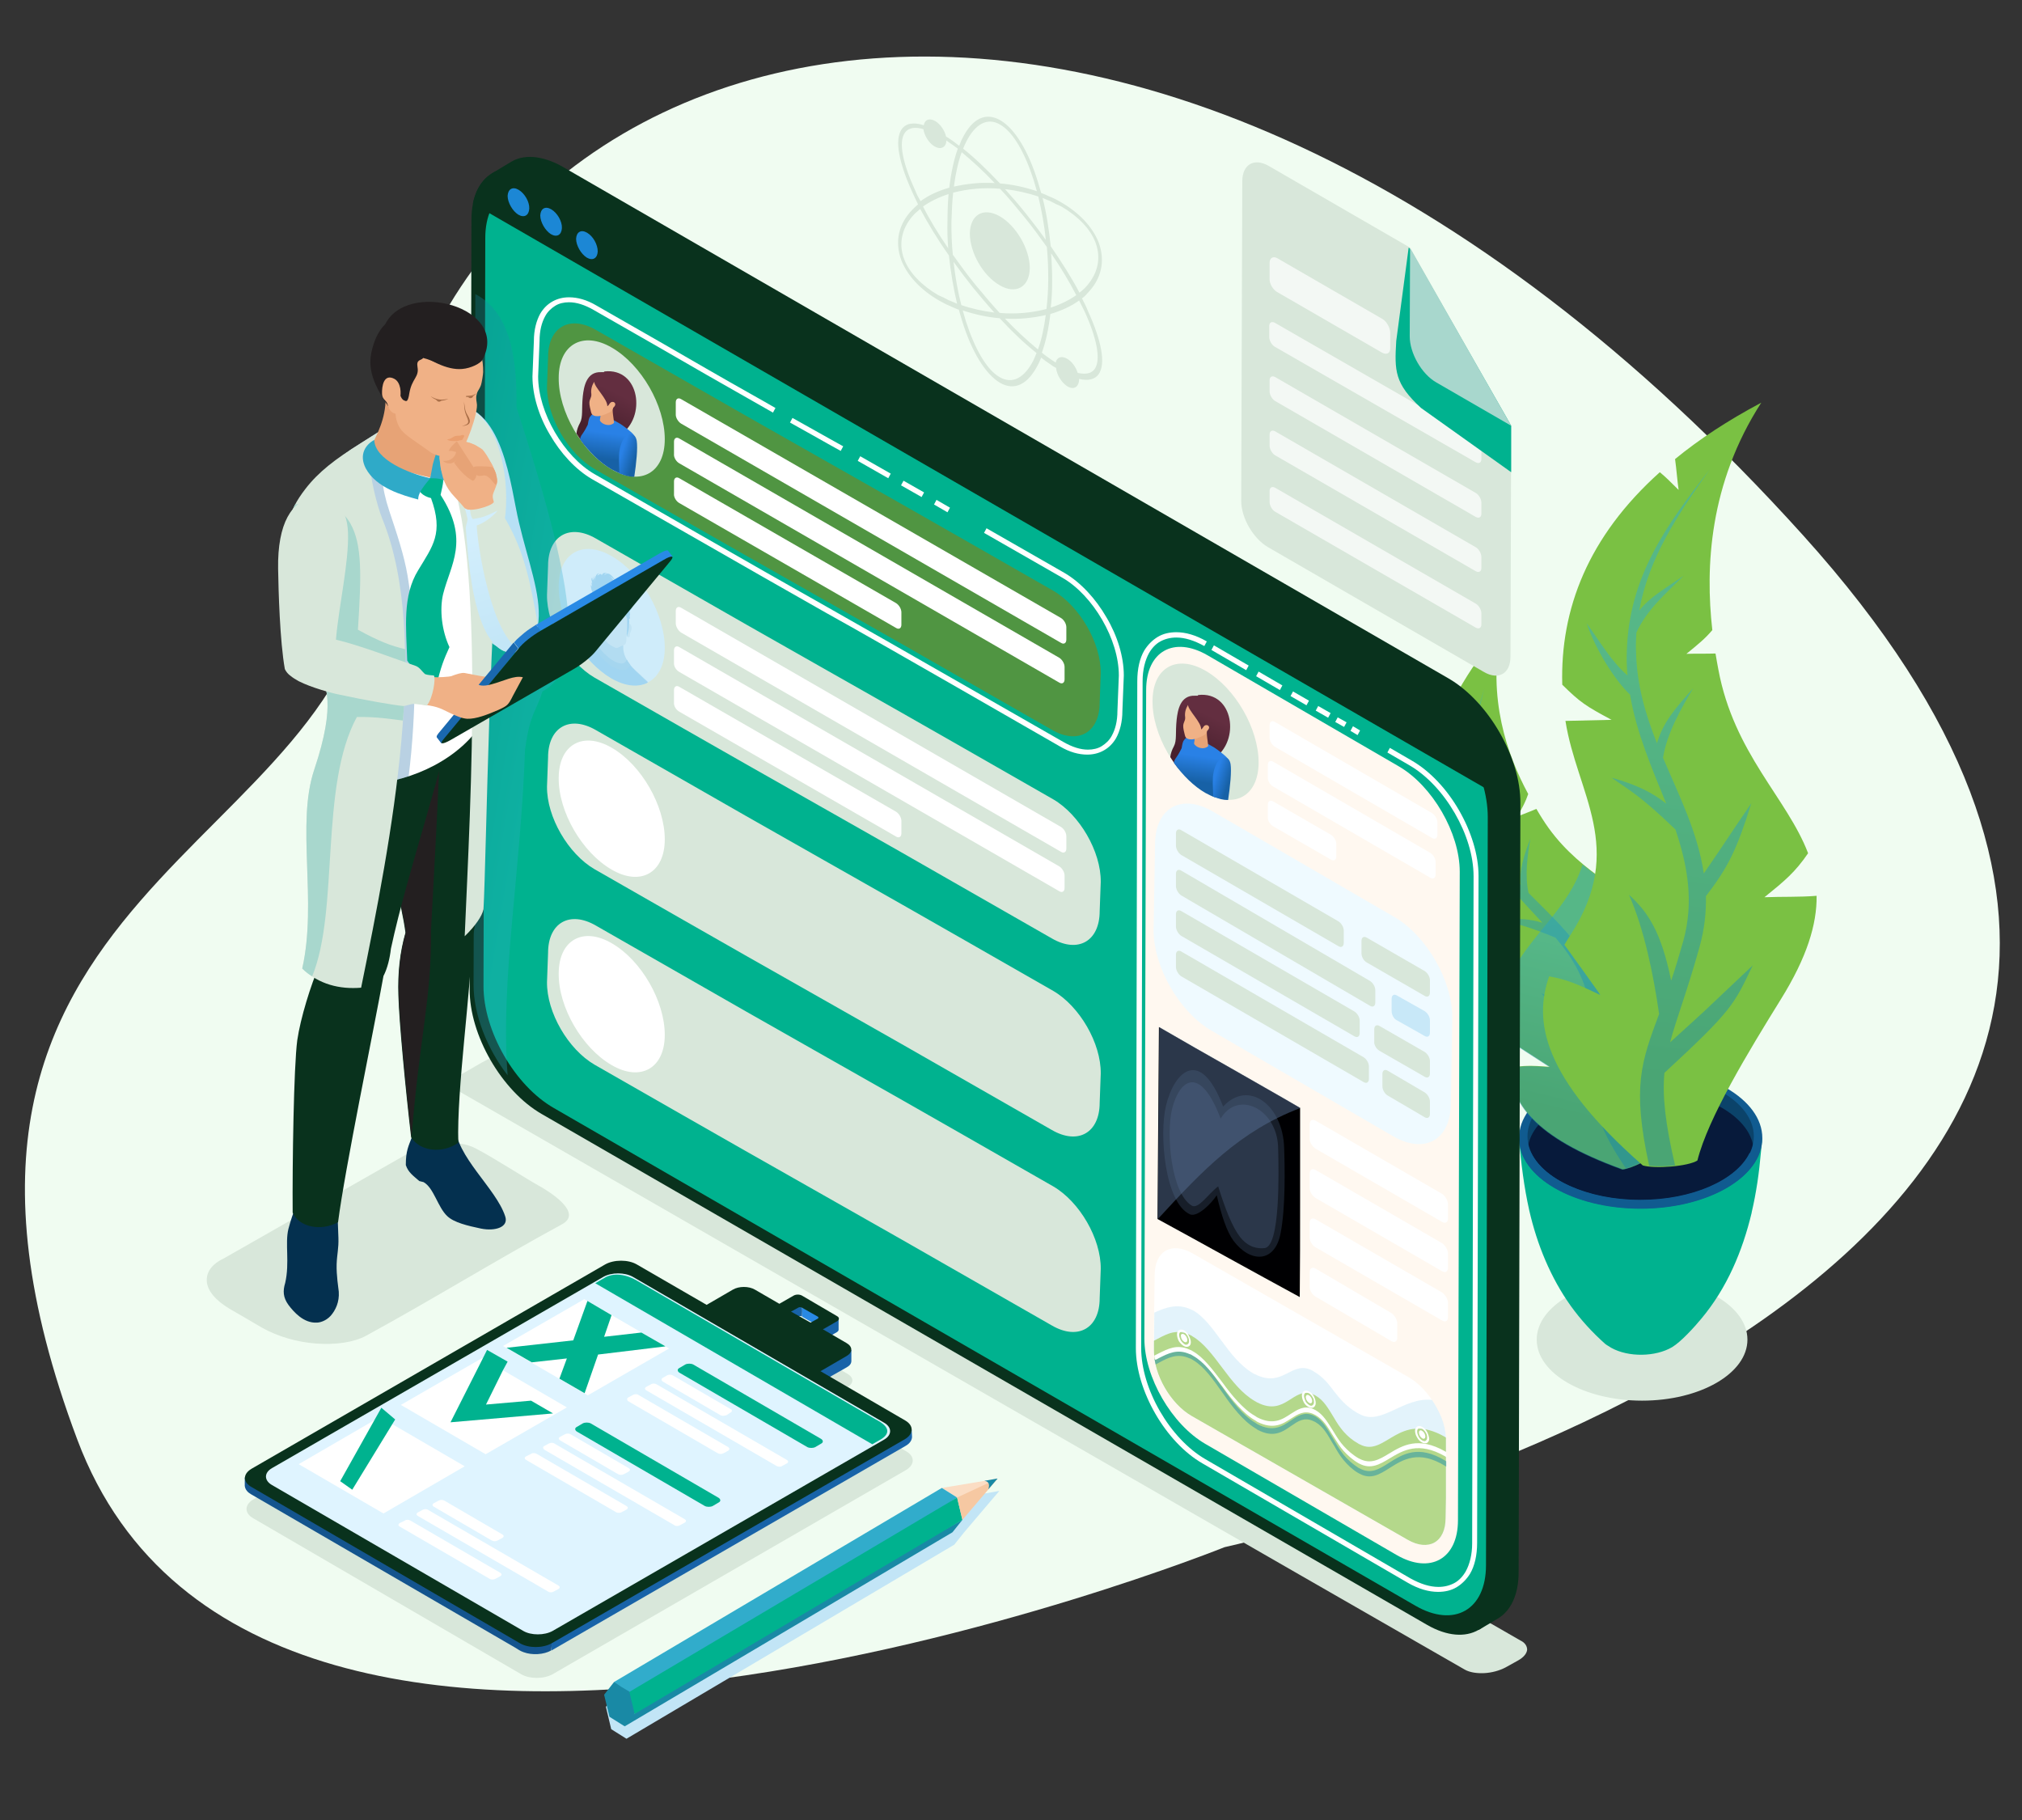 <?xml version="1.0" encoding="utf-8"?>
<!-- Generator: Adobe Illustrator 27.1.1, SVG Export Plug-In . SVG Version: 6.00 Build 0)  -->
<svg version="1.1" id="Layer_1" xmlns="http://www.w3.org/2000/svg" xmlns:xlink="http://www.w3.org/1999/xlink" x="0px" y="0px"
	 viewBox="0 0 570 513" style="enable-background:new 0 0 570 513;" xml:space="preserve">
<rect x="0" y="0" width="570" height="513" fill="#333333" stroke="none"/>
<style type="text/css">
	.st0{fill:#F0FCF1;}
	.st1{fill-rule:evenodd;clip-rule:evenodd;fill:#D8E7DA;}
	.st2{fill-rule:evenodd;clip-rule:evenodd;fill:#00B28F;}
	.st3{fill-rule:evenodd;clip-rule:evenodd;fill:#0B436A;}
	.st4{fill-rule:evenodd;clip-rule:evenodd;fill:#071A3B;}
	.st5{fill-rule:evenodd;clip-rule:evenodd;fill:#105B90;}
	.st6{fill-rule:evenodd;clip-rule:evenodd;fill:#7AC143;}
	.st7{opacity:0.5;fill-rule:evenodd;clip-rule:evenodd;fill:url(#SVGID_1_);}
	.st8{opacity:0.5;fill-rule:evenodd;clip-rule:evenodd;fill:url(#SVGID_00000125563784518267712030000010338309191943461774_);}
	.st9{opacity:0.5;fill-rule:evenodd;clip-rule:evenodd;fill:url(#SVGID_00000022542685546753516230000009736278965736067729_);}
	.st10{fill-rule:evenodd;clip-rule:evenodd;fill:#09321D;}
	.st11{fill-rule:evenodd;clip-rule:evenodd;fill:#1C87D5;}
	.st12{fill-rule:evenodd;clip-rule:evenodd;fill:#FFFFFF;}
	.st13{fill-rule:evenodd;clip-rule:evenodd;fill:#CFECFA;}
	.st14{fill-rule:evenodd;clip-rule:evenodd;fill:#B2DCF1;}
	.st15{fill-rule:evenodd;clip-rule:evenodd;fill:#A1D5F1;}
	.st16{fill-rule:evenodd;clip-rule:evenodd;fill:#A5D6EF;}
	.st17{fill-rule:evenodd;clip-rule:evenodd;fill:#C3E4F4;}
	.st18{fill-rule:evenodd;clip-rule:evenodd;fill:#509542;}
	.st19{fill-rule:evenodd;clip-rule:evenodd;fill:url(#SVGID_00000036234366283187227030000013904866157617388192_);}
	.st20{fill-rule:evenodd;clip-rule:evenodd;fill:url(#SVGID_00000157284865183459424360000006308616541857759378_);}
	.st21{fill-rule:evenodd;clip-rule:evenodd;fill:#E7A376;}
	.st22{fill-rule:evenodd;clip-rule:evenodd;fill:url(#SVGID_00000026866524525071121020000006514682172924309400_);}
	.st23{fill-rule:evenodd;clip-rule:evenodd;fill:#F0B186;}
	.st24{fill-rule:evenodd;clip-rule:evenodd;fill:#FFF8F0;}
	.st25{fill-rule:evenodd;clip-rule:evenodd;fill:#EFFAFF;}
	.st26{fill-rule:evenodd;clip-rule:evenodd;fill:#C8E8F8;}
	.st27{fill-rule:evenodd;clip-rule:evenodd;fill:#000002;}
	.st28{fill-rule:evenodd;clip-rule:evenodd;fill:#171E29;}
	.st29{fill-rule:evenodd;clip-rule:evenodd;fill:#2B374A;}
	.st30{opacity:0.5;fill-rule:evenodd;clip-rule:evenodd;fill:#566E93;}
	.st31{opacity:0.5;fill-rule:evenodd;clip-rule:evenodd;fill:#C8E8F8;}
	.st32{fill-rule:evenodd;clip-rule:evenodd;fill:#B4D88B;}
	.st33{opacity:0.5;fill-rule:evenodd;clip-rule:evenodd;fill:#1C8EAA;}
	.st34{fill-rule:evenodd;clip-rule:evenodd;fill:url(#SVGID_00000060030920417223594300000009849484106513862791_);}
	.st35{fill-rule:evenodd;clip-rule:evenodd;fill:url(#SVGID_00000173151892982164448720000016900251718140498089_);}
	.st36{fill-rule:evenodd;clip-rule:evenodd;fill:url(#SVGID_00000029009023306118384500000010721597375053621929_);}
	.st37{opacity:0.3;fill-rule:evenodd;clip-rule:evenodd;fill:url(#SVGID_00000023243499700105292250000017102605919372985474_);}
	.st38{fill-rule:evenodd;clip-rule:evenodd;fill:#B7E0F5;}
	.st39{fill-rule:evenodd;clip-rule:evenodd;fill:#04304F;}
	.st40{fill-rule:evenodd;clip-rule:evenodd;fill:#231F20;}
	.st41{opacity:0.3;fill-rule:evenodd;clip-rule:evenodd;fill:#1466A0;}
	.st42{fill-rule:evenodd;clip-rule:evenodd;fill:#A8D7CD;}
	.st43{fill-rule:evenodd;clip-rule:evenodd;fill:#2FAAC8;}
	.st44{fill-rule:evenodd;clip-rule:evenodd;fill:#EA9F6F;}
	.st45{fill-rule:evenodd;clip-rule:evenodd;fill:#AA6F48;}
	.st46{fill-rule:evenodd;clip-rule:evenodd;fill:url(#SVGID_00000057140864293490932560000005403053249801594003_);}
	.st47{fill-rule:evenodd;clip-rule:evenodd;fill:#1A68AF;}
	.st48{fill-rule:evenodd;clip-rule:evenodd;fill:#298AE5;}
	.st49{fill-rule:evenodd;clip-rule:evenodd;fill:#237CCE;}
	.st50{opacity:0.7;fill-rule:evenodd;clip-rule:evenodd;fill:#FFFFFF;}
	.st51{fill-rule:evenodd;clip-rule:evenodd;fill:#1863A8;}
	.st52{fill-rule:evenodd;clip-rule:evenodd;fill:#2989E3;}
	.st53{fill-rule:evenodd;clip-rule:evenodd;fill:#14548E;}
	.st54{fill-rule:evenodd;clip-rule:evenodd;fill:#DFF4FF;}
	.st55{fill-rule:evenodd;clip-rule:evenodd;fill:#C2E5F6;}
	.st56{fill-rule:evenodd;clip-rule:evenodd;fill:#FBDDC4;}
	.st57{fill-rule:evenodd;clip-rule:evenodd;fill:#1989A5;}
	.st58{fill-rule:evenodd;clip-rule:evenodd;fill:#31ACCB;}
	.st59{fill-rule:evenodd;clip-rule:evenodd;fill:#F6C8A2;}
</style>
<path class="st0" d="M345.2,436.1c0,0-271.1,109.1-323.4-30.3C-37.5,248,100.5,241.9,105.7,156c9.1-152.5,212.3-216.1,402.6-5.1
	C696.5,359.5,345.2,436.1,345.2,436.1z"/>
<g>
	<g>
		<path class="st1" d="M308.6,104c-0.9,1.3-2.6,1.6-4.8,1.1c-0.5-1.6-1.6-3.2-3-4c-1.6-0.9-2.9-0.4-3.2,1.1c-0.5-0.3-1-0.7-1.5-1
			c-0.8-0.6-1.6-1.1-2.4-1.8c1.1-3,1.9-6.7,2.4-10.9c3.1-0.9,5.9-2.2,8.1-3.8c0.5,1,1,2,1.5,3C309.2,95.3,310.4,101.4,308.6,104
			L308.6,104z M281.9,61c-4.7-2.7-8.4-0.5-8.5,4.8c0,5.4,3.7,11.9,8.4,14.6c4.6,2.7,8.4,0.5,8.5-4.8C290.3,70.2,286.5,63.7,281.9,61
			L281.9,61z M292.6,98.5c1-2.7,1.7-6,2.2-9.7c-1.7,0.4-3.6,0.7-5.6,0.9c-2,0.2-3.9,0.2-5.9,0.1C286.5,93.2,289.7,96.1,292.6,98.5
			L292.6,98.5z M291.3,101.6c-2.5,4.9-5.9,6.8-9.5,4.7c-3.7-2.1-7-8-9.5-15.7c-0.3-1-0.6-2-0.9-3.1c3.3,1.1,6.8,1.9,10.4,2.2
			c3.6,3.9,7.1,7.2,10.4,9.8C291.9,100.3,291.6,100.9,291.3,101.6L291.3,101.6z M271,86c-1-3.8-1.7-7.9-2.2-12.2
			c1.8,2.5,3.6,4.9,5.6,7.4c2,2.4,3.9,4.7,5.9,6.9C277.1,87.7,273.9,87,271,86L271,86z M267.4,84.6c0.8,0.3,1.6,0.7,2.4,1
			c-1-4.2-1.8-8.9-2.3-13.6c-3.2-4.5-5.9-9-8.1-13.1c-0.5,0.4-1,0.9-1.5,1.3c-3.5,3.6-4.8,8.2-3,12.9c1.5,3.9,5,7.4,9.6,10.1
			C265.5,83.6,266.5,84.1,267.4,84.6L267.4,84.6z M267.3,70c-2.8-4.1-5.2-8-7.1-11.8c2-1.4,4.4-2.6,7.2-3.5
			c-0.2,2.4-0.3,4.8-0.3,7.4C267,64.8,267.1,67.4,267.3,70L267.3,70z M258,53.7c0.4,1,0.9,2,1.5,3c2.2-1.6,4.9-2.9,8.1-3.8
			c0.5-4.2,1.3-7.9,2.4-11c-0.8-0.6-1.6-1.2-2.4-1.7c-0.3-0.2-0.5-0.4-0.8-0.6c-0.1,1.9-1.5,2.7-3.3,1.7c-1.6-0.9-2.9-3-3.2-4.9
			c-2.4-0.7-4.2-0.4-5.2,1C253.2,40,254.5,46.1,258,53.7L258,53.7z M271.1,42.9c2.9,2.4,6.1,5.3,9.3,8.7c-2-0.1-3.9-0.1-5.9,0.1
			c-2,0.2-3.8,0.5-5.6,0.9C269.4,48.9,270.1,45.6,271.1,42.9L271.1,42.9z M272.4,39.9c-0.3,0.6-0.6,1.3-0.9,2
			c3.3,2.6,6.8,6,10.4,9.8c3.6,0.3,7.2,1.1,10.4,2.2c-0.3-1.1-0.6-2.1-0.9-3.1c-2.5-7.8-5.8-13.6-9.5-15.7
			C278.3,33,274.9,35,272.4,39.9L272.4,39.9z M292.7,55.4c0.9,3.8,1.7,7.9,2.1,12.2c-1.7-2.4-3.6-4.9-5.6-7.4
			c-2-2.5-3.9-4.7-5.9-6.9C286.6,53.7,289.8,54.4,292.7,55.4L292.7,55.4z M295.5,78.6c0-3-0.1-6-0.4-9c-2-2.8-4.1-5.7-6.4-8.5
			c-2.3-2.8-4.5-5.5-6.8-7.9c-2.3-0.2-4.5-0.2-6.8,0c-2.3,0.2-4.4,0.6-6.4,1.1c-0.3,2.6-0.4,5.5-0.5,8.5c0,3,0.1,6.1,0.4,9
			c2,2.8,4.1,5.7,6.4,8.5c2.3,2.8,4.6,5.5,6.8,7.9c2.2,0.2,4.5,0.2,6.8,0c2.3-0.2,4.4-0.6,6.4-1.1C295.3,84.4,295.5,81.6,295.5,78.6
			L295.5,78.6z M296.3,71.4c0.2,2.6,0.3,5.2,0.3,7.8c0,2.6-0.1,5.1-0.4,7.5c2.8-0.9,5.2-2.1,7.2-3.5
			C301.5,79.5,299.1,75.5,296.3,71.4L296.3,71.4z M296.3,56.8c-0.8-0.3-1.6-0.7-2.4-1c1.1,4.2,1.8,8.9,2.3,13.6
			c3.1,4.5,5.9,8.9,8.1,13.1c0.5-0.4,1-0.8,1.5-1.3c3.5-3.6,4.8-8.2,3-12.9c-1.5-3.9-5-7.4-9.6-10.1
			C298.2,57.8,297.2,57.3,296.3,56.8L296.3,56.8z M305,84.1c0.6-0.4,1.1-0.9,1.6-1.5c3.8-3.9,5.1-8.9,3.1-14.3
			c-1.8-4.5-5.6-8.4-10.6-11.3c-0.9-0.5-1.9-1.1-3-1.5c-0.9-0.4-1.7-0.8-2.6-1.1c-0.3-1.2-0.7-2.3-1-3.4
			c-2.6-8.4-6.4-14.7-10.5-17.1c-4.2-2.4-7.9-0.4-10.6,4.9c-0.4,0.7-0.7,1.5-1,2.3c-0.9-0.7-1.8-1.4-2.6-1.9
			c-0.4-0.3-0.7-0.5-1.1-0.7c-0.4-1.8-1.7-3.6-3.1-4.4c-1.6-0.9-2.9-0.4-3.2,1.2c-2.8-0.9-5-0.6-6.2,1.1c-2.1,3-0.8,9.5,3,17.8
			c0.5,1.1,1,2.2,1.6,3.4c-0.6,0.5-1.1,1-1.6,1.5c-3.8,3.9-5.1,8.9-3.1,14.3c1.8,4.5,5.6,8.4,10.6,11.3c1,0.5,1.9,1.1,3,1.5
			c0.9,0.4,1.7,0.8,2.6,1.1c0.3,1.2,0.7,2.3,1,3.4c2.6,8.3,6.4,14.7,10.6,17.2c4.2,2.4,7.9,0.3,10.6-4.9c0.4-0.7,0.7-1.5,1-2.2
			c0.9,0.7,1.8,1.4,2.6,1.9c0.5,0.4,1,0.7,1.6,1c0.2,2,1.6,4.2,3.2,5.2c1.8,1.1,3.3,0.2,3.3-2.1c2.5,0.6,4.4,0.2,5.5-1.3
			c2.1-3,0.8-9.5-3-17.8C306.2,86.4,305.6,85.2,305,84.1z"/>
	</g>
	<g>
		<g>
			<g>
				<ellipse class="st1" cx="462.9" cy="377.6" rx="29.7" ry="17.2"/>
				<g>
					<path class="st2" d="M428.2,321.1c1.5,0,62.9-0.2,68.5-0.2c0,1.3-0.2,2.6-0.3,3.9c-0.5,5.7-1.3,11.4-2.6,16.9c0,0,0,0.1,0,0.1
						c-2.6,10.9-7,21.3-14.2,29.9c-1.9,2.3-5.7,6.5-8.2,8c-4.7,2.8-12.4,2.9-17.2,0.2c-0.6-0.4-1.2-0.7-1.7-1.1
						c-3.6-3.2-6.9-6.8-9.7-10.7c-5.7-8-9.5-17.3-11.7-26.9C429.6,334.5,428.8,327.9,428.2,321.1z"/>
					<ellipse class="st3" cx="462.5" cy="320.2" rx="32.9" ry="18.5"/>
					<path class="st4" d="M462.5,306.8c-17.6,0-31.9,8.1-31.9,18c0,4.8,11.5,13.4,32,14.3c20.4,0.9,31.1-10,31.8-14.3
						C494.4,314.8,480.1,306.8,462.5,306.8z"/>
					<path class="st5" d="M462.5,300.9c-18.9,0-34.3,8.9-34.3,19.9c0,11,15.3,19.9,34.3,19.9c18.9,0,34.3-8.9,34.3-19.9
						C496.8,309.8,481.4,300.9,462.5,300.9L462.5,300.9z M462.5,302.3c17.6,0,31.9,8.1,31.9,18c0,9.9-14.3,18-31.9,18
						c-17.6,0-31.9-8.1-31.9-18C430.6,310.3,444.9,302.3,462.5,302.3z"/>
					<path class="st5" d="M428.9,324.8c3.2,9,17,15.8,33.6,15.8c16.1,0,29.6-6.4,33.3-15.1l0-0.1l-0.6-0.1l-1.9-0.3l-0.1,0
						c-3.7,7.6-16.1,13.2-30.8,13.2c-15,0-27.6-5.9-31-13.7l-1.8,0.1L428.9,324.8L428.9,324.8z M495.9,325.1l-0.6-0.3L495.9,325.1
						L495.9,325.1z"/>
				</g>
			</g>
			<g>
				<g>
					<path class="st6" d="M423.1,177.7c-5,5.8-8.9,11.5-12,17c1,1.8,1.9,3.7,3,5.5c-2-0.9-3.4-1.5-4.8-2
						c-8.7,17.4-8.6,33.1-2.6,47.1c4.7,2,6,2.3,11.9,2.9c-2.9,1.2-5.7,2.4-8.6,3.6c7.5,12.8,20.9,19.4,16.8,39.7
						c-0.2,0.8-0.3,1.6-0.4,2.4c3.5,2.3,7,4.5,10.5,6.8c-5.5-0.4-7.6-0.4-11.1,0.3c0.3,9.5,6.1,19.4,31.6,28.6
						c2.5-0.2,8.6-3.2,9.9-5c-1.1-8.8,1.5-24.3,3.8-36.4c1.8-9.9,1.2-16.8-1-22.1c-3.2,1.6-6.4,2.7-9.7,4.1
						c2.6-4.7,3.9-6.9,4.9-11.5c-8-8.8-21.3-13.3-30.5-27.9c-0.6-0.9-1.1-1.8-1.7-2.8c-1.8,0.8-3.6,1.4-5.4,2.2
						c1.5-2.6,2.4-4.3,3.1-6.4C424.8,212.7,419.3,196.8,423.1,177.7z"/>
					<linearGradient id="SVGID_1_" gradientUnits="userSpaceOnUse" x1="453.764" y1="270.15" x2="442.732" y2="314.523">
						<stop  offset="0" style="stop-color:#31ADCC"/>
						<stop  offset="0.995" style="stop-color:#198AA6"/>
					</linearGradient>
					<path class="st7" d="M425.7,274.7c1.8,4.5,2.4,9.9,1,16.9c-0.2,0.8-0.3,1.6-0.4,2.4c3.5,2.3,7,4.5,10.5,6.8
						c-5.5-0.4-7.6-0.4-11.1,0.3c0.3,9.5,6.1,19.4,31.6,28.6c2.5-0.2,8.6-3.2,9.9-5c-1.1-8.8,1.5-24.3,3.8-36.4
						c1.8-9.9,1.2-16.8-1-22.1c-3.2,1.6-6.4,2.7-9.7,4.1c2.6-4.7,3.9-6.9,4.9-11.5c-5-5.5-12.2-9.4-19.1-15.1
						C442.5,255.5,432.2,262.8,425.7,274.7z"/>
					
						<linearGradient id="SVGID_00000039131179437842410250000010114661973364720541_" gradientUnits="userSpaceOnUse" x1="420.975" y1="205.28" x2="449.812" y2="314.816">
						<stop  offset="0" style="stop-color:#31ADCC"/>
						<stop  offset="0.995" style="stop-color:#198AA6"/>
					</linearGradient>
					
						<path style="opacity:0.5;fill-rule:evenodd;clip-rule:evenodd;fill:url(#SVGID_00000039131179437842410250000010114661973364720541_);" d="
						M420.1,242.3c-4.1-1.7-9.9-6-13.4-10.2c4.2,2.6,7.6,5.4,11.5,6.8c-0.7-1.4-1.4-2.9-1.9-4.5c-5.1-14.2-1.9-26.8,2.1-40.3
						c-2.7,10.8-4.9,21.1-2.8,31.7c1-3.3,3.1-5.8,5.8-9.8c-2.1,4.8-4.4,9.1-4.7,14.1c0.4,1.2,0.8,2.4,1.3,3.6
						c2.6,6.2,6.5,11.1,10.7,15.7c-0.4-4.3,0.8-8,2.7-13c-0.8,4.7-1.6,10.4-0.5,15.3c5.9,6,12.1,11.5,16.2,18.7
						c2.2-9.2,1.6-7.6,3.7-16.7c0.7,10,0.4,13.8-1.7,20.8c1.3,3,2.1,6.3,2.5,10c1,9.3,0.9,15.1,1.5,20.1c5.2-10.6,2.8-5.6,9.8-20.6
						c-0.7,8.7-0.4,9.7-8.6,26.7c1.3,4.5,3.8,9.3,8.8,16.6c-1.6,0.9-3.4,1.6-4.8,2c-9.2-13.7-9.2-19-9.3-29.2c-4-7-9-14.8-14.5-20.1
						c4.9,1.9,8.9,4.7,14.3,13c-0.1-2.5-0.3-5.2-0.6-8.3c-0.9-8.3-4.8-14.6-9.7-20.4c-9.5-3.9-11.5-3.9-15.8-5
						c5.5-0.6,8.8-0.2,12.1,0.8C429.8,254.6,424.2,249.1,420.1,242.3z"/>
				</g>
				<g>
					<path class="st6" d="M496.5,113.5c-9.4,5-17.5,10.3-24.3,15.9c0.4,2.9,0.6,5.8,1,8.7c-2.1-2.1-3.7-3.7-5.3-5
						c-20.2,18.1-28.1,38.6-27.5,59.9c5.1,5,6.6,6,13.9,9.9c-4.3,0.1-8.6,0.2-13,0.3c3.2,20.5,17.2,35.8,1.5,60.2
						c-0.6,0.9-1.2,1.9-1.8,2.9c3.4,4.7,6.8,9.4,10.2,14.2c-6.9-3.3-9.6-4.4-14.5-5.3c-4.4,12.5-2,28.4,26.4,53.3
						c3.3,1,12.8,0.3,15.4-1.4c3-12,14.4-30.7,23.5-45.4c7.4-11.9,10.2-21.2,10.1-29.2c-4.9,0.4-9.7,0.2-14.7,0.4
						c5.8-4.7,8.6-7,12.3-12.4c-5.9-15.5-20.9-28.1-25.3-51.8c-0.3-1.4-0.5-2.9-0.8-4.5c-2.7,0.1-5.4,0-8.2,0.1
						c3.3-2.7,5.3-4.3,7.3-6.7C480.7,159.9,481.8,136.3,496.5,113.5z"/>
					
						<linearGradient id="SVGID_00000127046525344249544590000013992386767992145837_" gradientUnits="userSpaceOnUse" x1="474.605" y1="187.939" x2="461.809" y2="304.788">
						<stop  offset="0" style="stop-color:#31ADCC"/>
						<stop  offset="0.995" style="stop-color:#198AA6"/>
					</linearGradient>
					
						<path style="opacity:0.5;fill-rule:evenodd;clip-rule:evenodd;fill:url(#SVGID_00000127046525344249544590000013992386767992145837_);" d="
						M459.5,195.8c-4.4-4.2-9.8-12.9-12.2-20.1c4,5.6,7.1,10.9,11.5,14.7c-0.2-2.2-0.3-4.5-0.2-6.8c0.6-21.1,11.2-35.7,23.4-51.3
						c-9,12.7-17.2,24.8-19.9,39.8c3-3.8,7-6,12.5-9.8c-5.2,5.2-10.3,9.5-13.3,16c-0.1,1.8-0.2,3.6-0.1,5.4
						c0.2,9.4,2.7,17.8,5.9,25.8c1.7-5.9,5.2-9.9,10.2-15.5c-3.4,5.7-7.4,12.7-8.5,19.6c4.6,10.8,9.8,21.1,11.5,32.6
						c7.5-10.9,6-9,13.4-19.8c-4.2,13.4-6.6,18.1-12.8,26.2c0.1,4.5-0.4,9.3-1.8,14.3c-3.5,12.6-6.5,20.1-8.3,26.9
						c12.2-11.1,6.5-5.8,23.3-21.7c-5.3,11-5.5,12.4-24.9,30.3c-0.6,6.5,0.2,14.1,3,26.1c-2.6,0.3-5.3,0.3-7.3,0.1
						c-4.9-22.4-2.2-29.3,2.8-42.8c-1.6-11.1-4.2-23.9-8.5-33.6c5.5,5,9.1,10.6,11.9,24.2c1.1-3.2,2.2-6.9,3.4-11.1
						c3.1-11.2,1.2-21.4-2.2-31.5c-10.4-10-13-11-18-14.6c7.4,2.1,11.6,4.3,15.4,7.3C465.8,216.8,461.4,206.9,459.5,195.8z"/>
				</g>
			</g>
		</g>
		<g>
			<path class="st1" d="M428.6,462.4l-283.5-163c-2.2-1.1-5.3-1.9-7.6-0.8c-2,1-5.4,3.1-6.9,3.9c-1.1,0.6-5,2.9-2.6,4.3
				c7.2,4.1,277.6,159.7,284.9,163.8c1.4,0.8,3.4,1.1,5.5,1c2.1-0.1,4.3-0.7,6-1.6c1.2-0.7,2.4-1.3,3.6-2c1.6-0.9,2.4-2,2.5-3
				C430.5,464,429.9,463,428.6,462.4z"/>
			<g>
				<g>
					<g>
						<path class="st10" d="M408.3,191.2c11.4,6.6,20.4,22.5,20.3,35.2l-0.5,216.8c0,6.4-2.3,11-6,13.1l-5.2,3.1
							c-21.6-10.2-13-106.2-14.4-138l6.1-83.4c-5.2-9-25-16.9-20.3-35.2L196.6,98l-57.9-39.4h0h0c0.2-1.5-1.6-8.8,0.1-9.8
							c1.8-1.1,3.6-2.2,5.3-3.2c4.5-2.7,10.3-1,14.5,1.4l0,0l0,0L408.3,191.2z"/>
						<path class="st10" d="M132.9,61.9c0-12.9,9.2-18.2,20.5-11.7L403,194.3c11.3,6.5,20.4,22.3,20.3,35.2l-0.5,216.8
							c0,12.9-9.2,18.2-20.5,11.7L152.7,314c-11.3-6.5-20.4-22.3-20.3-35.2L132.9,61.9z"/>
						<path class="st2" d="M136.8,67.1c0-12.6,9-17.7,19.9-11.4L399.6,196c11,6.3,19.8,21.7,19.8,34.3l-0.5,210.9
							c0,12.6-9,17.7-19.9,11.4L156.1,312.3c-11-6.3-19.8-21.7-19.8-34.3L136.8,67.1z"/>
						<g>
							<path class="st10" d="M133.3,57.4c1.9-9.6,10.2-12.9,20.1-7.2L403,194.3c9.9,5.7,18.1,18.5,19.9,30.3L133.3,57.4z"/>
							<g>
								<path class="st11" d="M165.5,65.6c-1.7-1-3-0.2-3.1,1.7c0,1.9,1.4,4.3,3,5.3c1.7,1,3,0.2,3.1-1.7
									C168.5,68.9,167.2,66.6,165.5,65.6z"/>
								<path class="st11" d="M155.4,59c-1.7-1-3-0.2-3.1,1.7c0,1.9,1.4,4.3,3,5.3c1.7,1,3,0.2,3.1-1.7
									C158.5,62.4,157.1,60,155.4,59z"/>
								<path class="st11" d="M146.2,53.5c-1.7-1-3-0.2-3.1,1.7c0,1.9,1.4,4.3,3,5.3c1.7,1,3,0.2,3.1-1.7
									C149.3,56.9,147.9,54.5,146.2,53.5z"/>
							</g>
						</g>
					</g>
					<g>
						<g>
							<path class="st1" d="M310,256.8c0,8.5-6.1,12-13.5,7.7c-79-45.3-49.8-28.2-128.9-73.5c-7.4-4.3-13.5-14.7-13.4-23.3l0.3-8.2
								c0-8.5,6.1-12,13.5-7.7c79,45.3,49.8,28.2,128.9,73.5c7.4,4.3,13.5,14.7,13.4,23.3L310,256.8z"/>
							<g>
								<path class="st12" d="M191.5,189.4l107.1,61.8c0.8,0.5,1.5,0.1,1.5-0.9l0-3.5c0-1-0.7-2.1-1.5-2.6l-107.1-61.8
									c-0.8-0.5-1.5-0.1-1.5,0.9l0,3.5C189.9,187.8,190.6,188.9,191.5,189.4z"/>
								<path class="st12" d="M192,178.3l107.1,61.8c0.8,0.5,1.5,0.1,1.5-0.9l0-3.5c0-1-0.7-2.1-1.5-2.6L192,171.3
									c-0.8-0.5-1.5-0.1-1.5,0.9l0,3.5C190.5,176.6,191.2,177.8,192,178.3z"/>
								<path class="st12" d="M191.5,200.6l61.1,35.2c0.8,0.5,1.5,0.1,1.5-0.9l0-3.5c0-1-0.7-2.1-1.5-2.6l-61.1-35.2
									c-0.8-0.5-1.5-0.1-1.5,0.9l0,3.5C189.9,199,190.6,200.1,191.5,200.6z"/>
							</g>
							<g>
								<path class="st13" d="M172.4,191.1c8.2,4.8,15,0.9,15-8.5c0-9.5-6.6-21-14.9-25.8c-8.2-4.8-15-0.9-15,8.5
									C157.4,174.8,164.1,186.4,172.4,191.1z"/>
								<g>
									<path class="st14" d="M175.7,181.9c-0.1,1.8,0.4,3,1,4.1c0.7,1.4,2,2.6,3.8,4.2c0.9,0.9,1.7,1.5,2.2,2.1
										c-2.7,1.4-6.3,1.1-10.3-1.2c-3.9-2.3-7.5-6.1-10.2-10.5c0.6,0.1,1.3,0.2,2.3,0.5c1.8,0.4,3.1,0.6,3.8,0.1
										c0.6-0.4,1-1.1,1-2.8c0-0.1,0-0.2,0-0.4c1.6,1.1,2.4,1.8,3.2,2.3C173.3,180.9,174.1,181.3,175.7,181.9z"/>
									<path class="st15" d="M176.8,186.3c0.8,1.3,1.9,2.4,3.6,4c0.9,0.9,1.7,1.5,2.2,2.1c-2.7,1.4-6.3,1.1-10.3-1.2
										c-3.9-2.3-7.5-6.1-10.2-10.5c0.6,0.1,1.3,0.2,2.3,0.5c1.6,0.4,2.7,0.6,3.5,0.3c0.5,2.1,2.6,4.1,4.6,5.3
										C174.6,187.8,176.6,188,176.8,186.3z"/>
									<path class="st16" d="M177.7,187.4c-0.8,2-3,1.8-5.2,0.4c-2.2-1.4-4.4-3.8-5.2-6.3c0.3-0.1,0.6-0.2,0.9-0.3
										c0.3,1.2,2.1,3.2,4,4.6c1.9,1.3,3.8,1.9,4.5,0.1C177,186.5,177.3,186.9,177.7,187.4z"/>
									<path class="st17" d="M176.9,176.3c0,0,0.1-0.1,0.1-0.1c0.3-0.4,0.6-0.4,0.8-0.1c0.6,1,0,1.9-0.2,2.4
										c-0.1,0.6,0,1.2-0.5,1.1c-0.3,0-0.4-0.3-0.6-1.1c0-0.8,0.1-1.5,0.1-2.3C176.6,176.3,176.8,176.3,176.9,176.3z"/>
									<path class="st17" d="M168.2,171.3c0-0.1,0-0.1-0.1-0.2c-0.3-0.7-0.6-1.1-0.8-1c-0.6,0.3,0,1.9,0.2,2.7
										c0.1,0.7,0,1.2,0.5,1.7c0.3,0.2,0.4,0.1,0.6-0.3c0-0.8-0.1-1.6-0.1-2.4C168.4,171.6,168.3,171.4,168.2,171.3z"/>
									<path class="st17" d="M170.9,180.8c-0.3-0.4-0.5-0.8-0.8-1.4c-0.4-0.7-1.2-1.6-1.4-2.3c-0.3-0.8-0.2-1.7-0.3-2.6
										c0-0.6-0.3-1.3-0.4-2.2c-0.1-0.4-0.1-1-0.1-1.6c0-0.5,0-0.9,0-1.4c0.2-3.1,0.8-5.8,4.1-3.9l0,0c0.1,0,0.1,0.1,0.2,0.1
										c0.1,0,0.1,0.1,0.2,0.1c0,0,0.1,0,0.1,0.1c0,0,0.1,0,0.1,0.1c0.1,0,0.1,0.1,0.2,0.1c0.1,0,0.1,0.1,0.2,0.1l0,0
										c3.4,2,4,5.4,4.1,8.7c0,0.5,0,0.9,0,1.4c0,0.6,0,1.1-0.1,1.5c-0.1,0.7-0.4,1.1-0.4,1.7c0,0.8,0,1.7-0.3,2.2
										c-0.2,0.4-1,0.5-1.4,0.7c-0.3,0.2-0.6,0.3-0.8,0.4c-0.2,0-0.4,0.1-0.6,0c-0.3-0.1-1.6-0.8-1.9-1.1
										C171.3,181.3,171.1,181,170.9,180.8z"/>
									<g>
										<path class="st15" d="M172.9,169.1c1.1,0.9,1.2,0.6,1.7,0.9c0.3,0.2,0.5,0.6,1.1,0.9c0.2,1.6,0.2,1.8,1.1,3.4
											c0,0.4,0,0.7,0,1.1c0,0.6,0,1,0,1.5c0,1-0.2,1.8-0.1,2.6c0.2-1,0.5-1.5,0.6-2.7c0-0.3,0-0.5,0-0.7c0.1-0.5,0.1-1.2,0-1.5
											c0-0.3,0.3-0.2,0.3-0.3c0-0.2-0.1-0.5-0.1-0.7c0-0.2,0.2-0.3,0.1-0.5c0-0.3-0.1-0.6-0.1-0.9c0.3-0.3,0.5-0.5,0.7-0.9
											c-0.1-0.1-0.2-0.2-0.3-0.3c0.3-1-0.2-1.2-0.2-1.6c0-0.3,0.2-0.2,0.3,0c0.2,0.3,0.3,0.8,0.3,0.9c0.2-1.6-0.9-2.5-2.1-3.6
											c-0.4-1.9-2-2.7-3.1-2.9c-1.1-1.9-2.6-2.1-3.6-1.6c-1-0.2-1.7-0.3-1.9,1.7c0-0.6,0-1,0-1.6c-0.2,0.6-0.3,1-0.2,1.7
											c-0.4-0.5-0.4-0.6-0.7-1.2c0,0.7,0.1,0.9,0.3,1.7c-0.1-0.1-0.2-0.2-0.3-0.4c0.1,0.6,0.1,0.7,0.3,1.3
											c-0.2-0.2-0.3-0.3-0.5-0.5c0.2,1.2,0.2,1.6,0.8,2.5c0,0.5,0.1,1.3,0.2,1.9c0.1,0.5,0.2,0.8,0.3,1.2
											c0.1,0.4,0.2,0.7,0.2,0.9c0,0.3,0.1,0.5,0.1,0.7c0,1.5-0.1,1.4,0.5,3c0-1.4-0.3-1.4-0.3-3.1c0-0.2-0.1-1.2,0-1.9
											c0-0.4,0.3-0.4,0.3-0.8c0-1.5-0.5-2.8,0.5-2.3c1.1,0.6,1.4,1.3,2.2,0.8C172.1,168.9,172.4,168.9,172.9,169.1z"/>
										<path class="st15" d="M171,164.5c-0.2-1.5,0-2.1,0.5-2.1c0.4,0,0.9,0.3,1.8,1.1c-0.2,0-0.4,0.1-0.6,0.2
											c0-0.1,0-0.2,0.1-0.3c-1,0.9-1,1.9-1.3,3.5c-0.1,0.4-0.2,0.5,0.1,0.5c0.1,0,0.1,0.2,0.2,0.3c0.1,0.2,0.3,0.4,0.6,0.1
											c0.5-0.4,0.9-1.2,1-1.8c0.2-0.8,0.3-1.6,1-1.5c0.6,0.1,1.3,0.7,1.8,1.5c-0.6-1.7-1.9-2.6-2.8-2.5
											c-0.6-0.9-1.2-1.5-1.6-1.7c-1.3-0.6-1.9,1-1.5,3c0.1,0.4,0.2,0.9,0.3,1.7c0.1,0.2,0.1,0.6,0.2,0.9c0.2,0,0.4-0.1,0.5-0.4
											C171.4,166.3,171.1,165,171,164.5L171,164.5z M175.8,170.7c1.2,0.7,1.6-0.6,1.7-1.8c0,0.5,0.8,1.3-0.2,2
											c0.4-0.3,0.4-0.2,0.7-0.1c-0.5,0.3-0.4,0.9-1.1,0.7c0.5,0.4,0.6,0.7,0.5,1.4c-0.1-0.6-0.5-0.7-0.9-1.2
											c0.6,0.7,1.1,1.6,0.7,2.1c0.1-0.8-0.6-0.9-1-2.2c0.2,0.8,0.8,1.7,1,2.6C176.1,172.8,175.9,172.2,175.8,170.7L175.8,170.7z
											 M178.2,169.1c-0.9-1.8-0.9,0.7-1.7,1.3c-0.4,0.3-1,0.2-2-1c-0.8-0.3-0.9-0.2-1.7-0.9c0.9,0.3,2-1.1,2.9-1.1
											c-0.1,0.1-0.2,0.3-0.3,0.4c0.5-0.2,1.2-0.3,1.8,0C177.6,167.9,178.1,168.4,178.2,169.1L178.2,169.1z M172,168.1
											c1.2-0.1,1.5-2,2.7-2.4c0.5-0.1,1.1,0.1,2.2,1.1c-1.5-1-2-0.8-3.1,0.4c1.2-1.1,2.8-1,4.3,1.2c-1-1.3-2.1-1.6-2.9-1.3
											C174,167.6,173.5,168.8,172,168.1L172,168.1z M166.9,163.9c0.2,1,0.4,1.4,0.9,2.2c-0.4-0.3-0.7-0.7-1.1-1.3
											c0.2,0.6,0.5,1.1,1,1.7c-0.2-0.1-0.4-0.1-0.8-0.6c0.2,0.6,0.4,0.7,0.7,0.9c-0.1,0.2-0.1,0.4-0.1,0.7
											c0.4-0.8,0.8-0.7,1-1.2C167.9,166.2,167.3,164.7,166.9,163.9L166.9,163.9z M168.9,161.6c-1.2,0.8-1.1,3.3,0,4.7
											c-1.4-0.4-1.7-2.3-2-3.6c0.4,0.7,0.6,1.3,0.9,2C167.5,163.2,167.9,161.6,168.9,161.6L168.9,161.6z M170.4,167
											c0,0.3-0.2,0.1-0.4,0c-0.2,0.2-0.4-0.1-0.7-0.5c-0.7-0.5-1-1.4-1-2.9c0-0.8,0.2-1.6,1-1.9c0,0.1,0,0.1,0,0.2
											c0.1,0,0.2-0.1,0.2-0.1c0,0.1,0.1,0.3,0.1,0.4c0.4-0.8,0.7-0.8,1.6-0.6c-0.8,0-1.2,0.7-1.3,1.6
											C169.8,164.2,170.3,165.7,170.4,167z"/>
									</g>
								</g>
							</g>
						</g>
						<g>
							<path class="st1" d="M310,310.8c0,8.5-6.1,12-13.5,7.7c-79-45.3-49.8-28.2-128.9-73.5c-7.4-4.3-13.5-14.7-13.4-23.3l0.3-8.2
								c0-8.5,6.1-12,13.5-7.7c79,45.3,49.8,28.2,128.9,73.5c7.4,4.3,13.5,14.7,13.4,23.3L310,310.8z"/>
							<path class="st12" d="M172.4,245.1c8.2,4.8,15,0.9,15-8.5c0-9.5-6.6-21-14.9-25.8c-8.2-4.8-15-0.9-15,8.5
								C157.4,228.8,164.1,240.3,172.4,245.1z"/>
						</g>
						<g>
							<g>
								<path class="st18" d="M310,198c0,8.5-6.1,12-13.5,7.7c-79-45.3-49.8-28.2-128.9-73.5c-7.4-4.3-13.5-14.7-13.4-23.3l0.3-8.2
									c0-8.5,6.1-12,13.5-7.7c79,45.3,49.8,28.2,128.9,73.5c7.4,4.3,13.5,14.7,13.4,23.3L310,198z"/>
								<g>
									<path class="st1" d="M172.4,132.3c8.3,4.8,15,0.9,15-8.5c0-9.5-6.6-21-14.9-25.8c-8.2-4.8-15-0.9-15,8.5
										C157.4,116,164.1,127.5,172.4,132.3z"/>
									<g>
										
											<linearGradient id="SVGID_00000155141419418259700790000003147976033992589242_" gradientUnits="userSpaceOnUse" x1="173.089" y1="110.395" x2="167.844" y2="121.065">
											<stop  offset="0" style="stop-color:#632E40"/>
											<stop  offset="1" style="stop-color:#48202D"/>
										</linearGradient>
										
											<path style="fill-rule:evenodd;clip-rule:evenodd;fill:url(#SVGID_00000155141419418259700790000003147976033992589242_);" d="
											M170.2,104.9c-0.2,0-0.4,0-0.7,0c-4.2-0.2-4.9,4.1-5.2,6.7c-0.4,3.9,0.1,5.9-0.8,7.6c-0.5,0.9-0.9,2-1,3
											c0.9,1.4,1.8,2.7,2.9,3.9c0.8-2.9,3.7-5.5,3.7-7.7c0.2-0.7,0.8-1.3,1.5-1.8l0.9,1c0.4,1,0.5,1.6,0.9,2.3
											c0.8,1.7,0.8,3.7,2.4,2.7c7.5-4.9,5.6-19-4.4-17.9L170.2,104.9z"/>
										<g>
											
												<linearGradient id="SVGID_00000155135182011480787150000015624225731643112383_" gradientUnits="userSpaceOnUse" x1="171.559" y1="122.107" x2="170.547" y2="129.327">
												<stop  offset="0" style="stop-color:#2981E6"/>
												<stop  offset="1" style="stop-color:#1761A6"/>
											</linearGradient>
											
												<path style="fill-rule:evenodd;clip-rule:evenodd;fill:url(#SVGID_00000155135182011480787150000015624225731643112383_);" d="
												M175.5,132.8c-0.1,0.3-0.2,0.5-0.3,0.8c-0.9-0.3-1.8-0.8-2.8-1.3c-3.3-1.9-6.4-5-8.9-8.5c0.1-0.5,0.3-1,0.7-1.5
												c0.7-1,1.1-1.8,1.5-2.6c0.1-0.6,0.2-1.2,0.3-1.5c0.1-0.3,0.2-0.6,0.4-0.8c0.5-0.8,1.5-1.2,3.2-0.5
												c1.5,0.6,3.5,1.5,5.3,2.6c0.8,0.5,3.2,2.3,3.7,3c0.3,0.4,0.4,0.8,0.5,1.4C179.3,126.6,176.6,130.5,175.5,132.8z"/>
											<path class="st21" d="M172.8,114.3c-0.3,1.6,0.2,3.5,0.3,4.9c-1.3,1.2-3.5,0.4-4-0.7c0.1-0.7,0.2-1.3,0.3-2.1
												L172.8,114.3z"/>
											
												<linearGradient id="SVGID_00000090992211819921519750000017354675034225438599_" gradientUnits="userSpaceOnUse" x1="175.309" y1="127.525" x2="179.148" y2="128.845">
												<stop  offset="0" style="stop-color:#2981E6"/>
												<stop  offset="1" style="stop-color:#1761A6"/>
											</linearGradient>
											
												<path style="fill-rule:evenodd;clip-rule:evenodd;fill:url(#SVGID_00000090992211819921519750000017354675034225438599_);" d="
												M179.5,124.3c0.3,2-0.1,6.2-0.7,10.1c-1.3,0-2.7-0.3-4.2-1c-0.1-2.4-0.2-5.1,0-6.2c0.3-2.2,1.4-4.7,3-4.8
												C178.7,122.3,179.3,123.1,179.5,124.3z"/>
										</g>
										<path class="st23" d="M167.5,107.6c-0.6,1-1,2.1-0.8,3.5c0,0.4,0,0.6-0.1,0.8c-0.6,1.4-0.5,1.8-0.3,2.9
											c0.3,1.1,0.3,1.6,0.6,2c0.4,0.4,0.9,0.5,1.4,0.5c1,0.1,2.6-0.6,3.6-1.1c0.7-0.4,0.7-0.7,1-1.3c1-0.9,0.4-1.5,0-1.6
											c-1-0.2-1.1,0.9-1.7,1.2C171.3,112.5,167.6,109.2,167.5,107.6z"/>
									</g>
								</g>
								<g>
									<path class="st12" d="M191.5,130.6l107.1,61.8c0.8,0.5,1.5,0.1,1.5-0.9l0-3.5c0-1-0.7-2.1-1.5-2.6l-107.1-61.8
										c-0.8-0.5-1.5-0.1-1.5,0.9l0,3.5C189.9,128.9,190.6,130.1,191.5,130.6z"/>
									<path class="st12" d="M192,119.4l107.1,61.8c0.8,0.5,1.5,0.1,1.5-0.9l0-3.5c0-1-0.7-2.1-1.5-2.6L192,112.5
										c-0.8-0.5-1.5-0.1-1.5,0.9l0,3.5C190.5,117.8,191.2,118.9,192,119.4z"/>
									<path class="st12" d="M191.5,141.8l61.1,35.2c0.8,0.5,1.5,0.1,1.5-0.9l0-3.5c0-1-0.7-2.1-1.5-2.6l-61.1-35.2
										c-0.8-0.5-1.5-0.1-1.5,0.9l0,3.5C189.9,140.1,190.6,141.3,191.5,141.8z"/>
								</g>
							</g>
							<path class="st12" d="M223.4,117.8c4.3,2.4,7.5,4.2,10.7,6l3.6,2l-0.7,1.3l-3.6-2c-2.9-1.6-5.8-3.3-10.7-6L223.4,117.8
								L223.4,117.8z M242.5,128.6l8.6,4.9l-0.7,1.3l-8.6-4.9L242.5,128.6L242.5,128.6z M254.7,135.5l5.8,3.3l-0.7,1.3l-5.8-3.3
								L254.7,135.5L254.7,135.5z M264,140.9l3.8,2.2l-0.7,1.3l-3.8-2.2L264,140.9L264,140.9z M278.1,148.9l-0.7,1.3l22,12.6
								c4.4,2.5,8.4,6.9,11.3,11.9c2.9,5,4.7,10.6,4.7,15.7l-0.4,10c0,2.9-0.6,5.2-1.6,7c-0.7,1.3-1.7,2.2-2.8,2.9
								c-1.1,0.7-2.5,1-3.9,1c-2.1,0-4.4-0.7-7-2.2c-48-27.5-57-32.6-66-37.7c-9-5.1-18-10.1-66-37.7c-4.4-2.5-8.4-6.9-11.3-11.9
								c-2.9-5-4.7-10.6-4.7-15.7l0.4-10c0-2.9,0.6-5.2,1.6-7c0.7-1.3,1.7-2.2,2.8-2.9c1.1-0.7,2.5-1,3.9-1c2.1,0,4.4,0.7,7,2.2
								c13.3,7.6,23.6,13.5,31.7,18.2c7.8,4.4,13.8,7.9,18.8,10.7l0.7-1.3c-4.3-2.5-10.3-5.8-18.8-10.7
								c-8.1-4.7-18.4-10.6-31.7-18.2c-2.7-1.6-5.3-2.3-7.7-2.3c-1.7,0-3.3,0.4-4.7,1.2c-1.4,0.8-2.5,1.9-3.4,3.4
								c-1.1,2-1.8,4.6-1.8,7.7l-0.4,10c0,5.3,1.8,11.2,4.9,16.4c3,5.2,7.2,9.8,11.8,12.5c48,27.5,57,32.6,66,37.7
								c9,5,18,10.1,66,37.7c2.7,1.6,5.3,2.3,7.7,2.3c1.7,0,3.3-0.4,4.7-1.2c1.4-0.8,2.5-1.9,3.4-3.4c1.1-2,1.8-4.6,1.8-7.7l0.4-10
								c0-5.3-1.8-11.2-4.9-16.4c-3-5.2-7.2-9.8-11.8-12.5L278.1,148.9z"/>
						</g>
						<g>
							<path class="st1" d="M310,365.9c0,8.5-6.1,12-13.5,7.7c-79-45.3-49.8-28.2-128.9-73.5c-7.4-4.3-13.5-14.7-13.4-23.3l0.3-8.2
								c0-8.5,6.1-12,13.5-7.7c79,45.3,49.8,28.2,128.9,73.5c7.4,4.3,13.5,14.7,13.4,23.3L310,365.9z"/>
							<path class="st12" d="M172.4,300.2c8.2,4.8,15,0.9,15-8.5c0-9.5-6.6-21-14.9-25.8c-8.2-4.8-15-0.9-15,8.5
								C157.4,283.9,164.1,295.4,172.4,300.2z"/>
						</g>
					</g>
					<g>
						<path class="st12" d="M354.8,189.3l6.7,3.9l-0.7,1.3l-6.7-3.9L354.8,189.3L354.8,189.3z M364.5,194.9l4.5,2.6l-0.7,1.3
							l-4.5-2.6L364.5,194.9L364.5,194.9z M371.6,199l3.5,2l-0.7,1.3l-3.5-2L371.6,199L371.6,199z M377.1,202.2l2.5,1.4l-0.7,1.3
							l-2.5-1.4L377.1,202.2L377.1,202.2z M381.4,204.7l2,1.2l-0.7,1.3l-2-1.2L381.4,204.7L381.4,204.7z M391.8,210.8l-0.7,1.3
							l6.2,3.6c5,2.9,9.5,7.8,12.8,13.5c3.3,5.7,5.3,12,5.3,17.8l-0.4,188c0,3.2-0.7,5.9-1.8,7.9c-0.8,1.4-1.9,2.6-3.2,3.3
							c-1.3,0.7-2.8,1.1-4.5,1.1c-2.4,0-5-0.8-7.9-2.4l-57.8-33.6c-5-2.9-9.5-7.8-12.8-13.5c-3.3-5.7-5.3-12.1-5.3-17.8l0.4-188
							c0-3.2,0.7-5.9,1.8-7.9c0.8-1.4,1.9-2.6,3.2-3.3c1.3-0.7,2.8-1.1,4.5-1.1c2.4,0,5,0.8,7.9,2.4l0.7-1.3c-3.1-1.8-6-2.6-8.6-2.6
							c-1.9,0-3.7,0.4-5.2,1.3c-1.5,0.9-2.8,2.2-3.8,3.8c-1.3,2.2-2,5.2-2,8.7l-0.4,188c0,6,2.1,12.6,5.5,18.5
							c3.4,5.9,8.1,11,13.3,14l57.8,33.6c3.1,1.8,6,2.6,8.6,2.6c1.9,0,3.7-0.4,5.2-1.3c1.5-0.9,2.8-2.2,3.8-3.8c1.3-2.2,2-5.2,2-8.7
							l0.4-188c0-6-2.1-12.6-5.5-18.5c-3.4-5.9-8.1-11-13.3-14L391.8,210.8L391.8,210.8z M342.2,181.9l9.8,5.7l-0.7,1.3l-9.8-5.7
							L342.2,181.9z"/>
						<g>
							<path class="st24" d="M323.1,194.5c0-10.9,7.8-15.3,17.3-9.8l53.9,31.3c9.5,5.5,17.2,18.8,17.2,29.7L411,428.5
								c0,10.9-7.8,15.3-17.3,9.8l-53.9-31.3c-9.5-5.5-17.2-18.8-17.2-29.7L323.1,194.5z"/>
							<g>
								<g>
									<path class="st25" d="M325.6,238.1c0-10.4,7.4-14.6,16.4-9.3l51.1,29.7c9,5.2,16.3,17.9,16.3,28.2l-0.4,24.2
										c0,10.4-7.4,14.6-16.4,9.3l-51.1-29.7c-9-5.2-16.3-17.9-16.3-28.2L325.6,238.1z"/>
									<g>
										<g>
											<path class="st1" d="M333,241l44.3,25.7c0.8,0.5,1.5,0.1,1.5-0.9l0-3.5c0-1-0.7-2.1-1.5-2.6L333,234
												c-0.8-0.5-1.5-0.1-1.5,0.9l0,3.5C331.5,239.3,332.2,240.5,333,241z"/>
											<path class="st1" d="M385.3,271.3l16.3,9.4c0.8,0.5,1.5,0.1,1.5-0.9l0-3.5c0-1-0.7-2.1-1.5-2.6l-16.3-9.4
												c-0.8-0.5-1.5-0.1-1.5,0.9l0,3.5C383.8,269.7,384.4,270.8,385.3,271.3z"/>
										</g>
										<g>
											<path class="st1" d="M333,252.4l53.2,31.1c0.8,0.5,1.5,0.1,1.5-0.9l0-3.5c0-1-0.7-2.1-1.5-2.6L333,245.4
												c-0.8-0.5-1.5-0.1-1.5,0.9l0,3.5C331.5,250.7,332.2,251.9,333,252.4z"/>
											<path class="st26" d="M393.8,287.6l7.8,4.4c0.8,0.5,1.5,0.1,1.5-0.9l0-3.5c0-1-0.7-2.1-1.5-2.6l-7.8-4.4
												c-0.8-0.5-1.5-0.1-1.5,0.9l0,3.5C392.3,286,392.9,287.2,393.8,287.6z"/>
										</g>
										<g>
											<path class="st1" d="M333,263.8l48.8,28.3c0.8,0.5,1.5,0.1,1.5-0.9l0-3.5c0-1-0.7-2.1-1.5-2.6L333,256.8
												c-0.8-0.5-1.5-0.1-1.5,0.9l0,3.5C331.5,262.1,332.2,263.3,333,263.8z"/>
											<path class="st1" d="M388.9,296.2l12.7,7.3c0.8,0.5,1.5,0.1,1.5-0.9l0-3.5c0-1-0.7-2.1-1.5-2.6l-12.7-7.3
												c-0.8-0.5-1.5-0.1-1.5,0.9l0,3.5C387.3,294.5,388,295.7,388.9,296.2z"/>
										</g>
										<g>
											<path class="st1" d="M333,275.2l51.4,29.8c0.8,0.5,1.5,0.1,1.5-0.9l0-3.5c0-1-0.7-2.1-1.5-2.6L333,268.2
												c-0.8-0.5-1.5-0.1-1.5,0.9l0,3.5C331.5,273.5,332.2,274.7,333,275.2z"/>
											<path class="st1" d="M391.2,308.8l10.4,6.1c0.8,0.5,1.5,0.1,1.5-0.9l0-3.5c0-1-0.7-2.1-1.5-2.6l-10.4-6.1
												c-0.8-0.5-1.5-0.1-1.5,0.9l0,3.5C389.7,307.1,390.3,308.3,391.2,308.8z"/>
										</g>
									</g>
								</g>
								<g>
									<g>
										<path class="st27" d="M366.4,365.6c-6.6-3.6-13.2-7.2-19.9-10.9c-6.7-3.7-13.4-7.4-20.2-11.1c0.1-9.1,0.1-18.1,0.2-27.1
											c0.1-9,0.1-18,0.2-27c6.7,3.9,13.4,7.7,20.1,11.5c6.6,3.8,13.2,7.5,19.7,11.3c0,8.8,0,17.7,0,26.6
											C366.5,347.8,366.5,356.7,366.4,365.6z"/>
										<path class="st28" d="M343,336.9c1.3,5.6,2.8,10.2,4.7,12.8c4.7,6.3,11.7,6.4,13.3-2.1c1.4-7.1,1.2-18.5,1-24
											c-0.3-12-10-19.5-17.2-11.7c-6.4-16.8-13.7-10.1-16.1-0.3c-2,8.2-0.3,27.6,6.8,30.7C337.5,343.1,341.3,339.5,343,336.9z"
											/>
										<path class="st29" d="M343.4,334.4c2,6.4,4,11.5,6.2,14.3c2.4,3,5,3.3,6.9,3.1c4.4-0.5,4-21.1,3.8-28.4
											c-0.3-10.8-11.3-16.3-16.2-8.1c-5.7-15-11.5-11.4-13.7-2.7c-1.7,7.1-0.3,23.6,5.5,27.2C337.8,341,340.5,336.6,343.4,334.4
											z"/>
										<path class="st30" d="M326.4,343.6c0.1-9.1,0.1-18.1,0.2-27.1c0.1-9,0.1-18,0.2-27c6.7,3.9,13.4,7.7,20.1,11.5
											c6.6,3.8,13.2,7.5,19.7,11.3C349.5,318.8,339,329.9,326.4,343.6z"/>
									</g>
									<g>
										<path class="st12" d="M370.9,323.8l35.6,20.6c1,0.6,1.7,0.1,1.7-1l0-3.9c0-1.1-0.8-2.4-1.7-3l-35.6-20.6
											c-1-0.6-1.7-0.1-1.7,1l0,3.9C369.1,321.9,369.9,323.2,370.9,323.8z"/>
										<path class="st12" d="M370.9,337.7l35.6,20.6c1,0.6,1.7,0.1,1.7-1l0-3.9c0-1.1-0.8-2.4-1.7-3l-35.6-20.6
											c-1-0.6-1.7-0.1-1.7,1l0,3.9C369.1,335.8,369.9,337.1,370.9,337.7z"/>
										<path class="st12" d="M370.9,351.6l35.6,20.6c1,0.6,1.7,0.1,1.7-1l0-3.9c0-1.1-0.8-2.4-1.7-3l-35.6-20.6
											c-1-0.6-1.7-0.1-1.7,1l0,3.9C369.1,349.7,369.9,351.1,370.9,351.6z"/>
										<path class="st12" d="M370.9,365.5l21.3,12.5c1,0.6,1.7,0.1,1.7-1l0-3.9c0-1.1-0.8-2.4-1.7-3l-21.3-12.5
											c-1-0.6-1.7-0.1-1.7,1l0,3.9C369.1,363.6,369.9,365,370.9,365.5z"/>
									</g>
								</g>
								<g>
									<path class="st12" d="M325.5,359.4c0-6.8,4.8-9.5,10.7-6.1l60.9,34.9c5.9,3.4,10.7,11.7,10.6,18.4l-0.3,21.3
										c0,6.8-4.8,9.5-10.7,6.1l-60.9-34.9c-5.9-3.4-10.7-11.7-10.6-18.4L325.5,359.4z"/>
									<g>
										<path class="st31" d="M407.6,405.3l0,17l-0.1,5.6c0,4.1-1.8,6.8-4.5,7.4l-73.4-42.3c-2.6-3.8-4.3-8.4-4.3-12.4l0.1-10.6
											c3-1.4,6.3-2.6,9.9-1.1c0.4,0.2,0.7,0.3,1.1,0.5c3,1.7,5.4,5.1,8,8.6c2.5,3.4,5.2,6.9,8.7,9c0.3,0.2,0.5,0.3,0.8,0.4
											c8,4,10.2-4.3,16.2-1c0.1,0.1,0.2,0.1,0.3,0.2c2.7,1.6,4.1,3.5,5.7,5.6c1.6,2,3.3,4.2,6.6,6.1c0.3,0.1,0.5,0.3,0.8,0.4
											c6,3.1,12.2-5,20.2-4.1C405.8,397.9,407.4,401.1,407.6,405.3z"/>
										<path class="st32" d="M407.3,405l0.3,0.2l0,0.1l0,17l-0.1,5.6c0,6.8-4.8,9.5-10.7,6.1l-60.9-34.9
											c-5.9-3.4-10.7-11.7-10.6-18.4l0-2.8c3-1.5,5.9-3.6,10-1.7c0.3,0.1,0.6,0.3,0.9,0.5c3.1,1.8,5.7,5.3,8.4,8.9
											c2.7,3.6,5.5,7.2,9.1,9.3c0.2,0.1,0.5,0.3,0.7,0.4c8,4.1,10.1-4.6,15.7-2.3c0.3,0.1,0.6,0.3,0.8,0.4
											c2.3,1.3,3.6,3.7,5.2,6.3c1.5,2.6,3.4,5.3,6.8,7.2c0.1,0.1,0.3,0.2,0.4,0.2C390.5,411,394.2,397.5,407.3,405z"/>
										<g>
											<path class="st33" d="M325.5,383.1c0.4-0.2,0.7-0.4,1.1-0.6c2.6-1.4,5.2-2.9,8.7-1.2c0.2,0.1,0.3,0.2,0.5,0.2
												c0.2,0.1,0.3,0.2,0.5,0.3c3,1.8,5.5,5.4,8.1,9l0.3,0.4c1.3,1.9,2.7,3.8,4.2,5.5c1.5,1.7,3.1,3.2,4.9,4.3l0.3,0.2l0.3,0.2
												c4.5,2.4,7.1,0.6,9.5-1c1.9-1.3,3.7-2.5,6.2-1.5c0.1,0.1,0.3,0.1,0.4,0.2c0.1,0.1,0.3,0.1,0.4,0.2
												c2.1,1.3,3.3,3.5,4.7,5.9l0.5,0.8c0.8,1.4,1.6,2.7,2.7,4.1c1.1,1.3,2.4,2.5,4.1,3.6l0.4,0.2c3.1,1.7,5.5,0.2,8.3-1.6
												c3.8-2.4,8.2-5.2,15.8-0.6l0.3,0.2l0,1.5l-0.3-0.2c-7.5-4.6-11.9-1.8-15.7,0.6c-2.8,1.8-5.3,3.3-8.4,1.6l-0.4-0.2
												c-1.7-1-3-2.3-4.1-3.6c-1.1-1.3-1.9-2.7-2.7-4.1l-0.5-0.8c-1.4-2.4-2.6-4.6-4.7-5.8c-0.1-0.1-0.3-0.2-0.4-0.2
												c-0.1-0.1-0.3-0.1-0.4-0.2c-2.5-1.1-4.2,0.1-6.1,1.4c-2.4,1.7-5,3.5-9.5,1.1l-0.3-0.2l-0.3-0.2c-1.8-1.1-3.4-2.6-4.9-4.3
												c-1.5-1.7-2.9-3.6-4.2-5.5l-0.3-0.4c-2.6-3.7-5.1-7.2-8.1-9c-0.2-0.1-0.3-0.2-0.5-0.3c-0.2-0.1-0.3-0.2-0.5-0.2
												c-3.5-1.6-6.1-0.2-8.7,1.2c-0.3,0.2-0.6,0.3-0.9,0.5C325.6,384,325.5,383.5,325.5,383.1z"/>
											<path class="st12" d="M325.4,382.1c0.4-0.2,0.8-0.4,1.2-0.6c2.6-1.3,5.2-2.7,8.7-1.1c0.2,0.1,0.3,0.1,0.5,0.2
												c0.2,0.1,0.3,0.2,0.5,0.3c3,1.7,5.5,5.1,8.1,8.5l0.3,0.4c1.3,1.8,2.7,3.6,4.2,5.2c1.5,1.6,3.1,3.1,4.9,4.1l0.3,0.2
												l0.3,0.2c4.5,2.3,7.1,0.6,9.5-1c1.9-1.2,3.7-2.4,6.2-1.4c0.1,0.1,0.3,0.1,0.4,0.2c0.1,0.1,0.3,0.1,0.4,0.2
												c2.1,1.2,3.3,3.3,4.7,5.5l0.5,0.8c0.8,1.3,1.6,2.6,2.7,3.8c1.1,1.2,2.4,2.4,4.1,3.4l0.4,0.2c3.1,1.6,5.5,0.2,8.3-1.5
												c3.8-2.3,8.2-4.9,15.8-0.6l0.3,0.2l0,1.4l-0.3-0.2c-7.5-4.3-11.9-1.7-15.7,0.6c-2.8,1.7-5.3,3.1-8.4,1.5l-0.4-0.2
												c-1.7-1-3-2.2-4.1-3.4c-1.1-1.2-1.9-2.6-2.7-3.8l-0.5-0.8c-1.4-2.3-2.6-4.3-4.7-5.5c-0.1-0.1-0.3-0.1-0.4-0.2
												c-0.1-0.1-0.3-0.1-0.4-0.2c-2.5-1-4.2,0.1-6.1,1.3c-2.4,1.6-5,3.2-9.5,1l-0.3-0.2l-0.3-0.2c-1.8-1-3.4-2.5-4.9-4.1
												c-1.5-1.6-2.9-3.4-4.2-5.2l-0.3-0.4c-2.6-3.5-5.1-6.8-8.1-8.5c-0.2-0.1-0.3-0.2-0.5-0.3c-0.2-0.1-0.3-0.2-0.5-0.2
												c-3.5-1.6-6.1-0.2-8.7,1.1c-0.3,0.2-0.7,0.4-1,0.5C325.5,383,325.4,382.6,325.4,382.1z"/>
										</g>
									</g>
									<g>
										<path class="st12" d="M334.8,378.9c0.3-0.2,0.4-0.5,0.4-0.9c0-0.5-0.2-1-0.4-1.4c-0.3-0.4-0.6-0.9-1-1.1
											c-0.4-0.2-0.8-0.2-1-0.1c-0.3,0.2-0.4,0.5-0.4,0.9c0,0.5,0.2,0.9,0.4,1.4c0.3,0.5,0.6,0.8,1,1.1
											C334.1,379.1,334.5,379.1,334.8,378.9L334.8,378.9z M333.8,376.1c0.5,0.3,0.9,1,0.9,1.6c0,0.6-0.4,0.8-0.9,0.5
											c-0.5-0.3-0.9-1-0.9-1.6C332.8,376.1,333.2,375.8,333.8,376.1L333.8,376.1z M335.1,376.4c0.3,0.6,0.6,1.3,0.6,1.9
											c0,0.6-0.2,1-0.6,1.2c-0.4,0.2-0.8,0.2-1.4-0.1c-0.5-0.3-1-0.8-1.4-1.4c-0.3-0.6-0.5-1.3-0.5-1.9c0-0.6,0.2-1,0.6-1.2
											c0.4-0.2,0.8-0.2,1.4,0.1C334.3,375.3,334.8,375.8,335.1,376.4z"/>
										<path class="st12" d="M369,393.3c0.5,0.3,0.9,1,0.9,1.6c0,0.6-0.4,0.8-0.9,0.5c-0.5-0.3-0.9-1-0.9-1.6
											C368.1,393.3,368.5,393,369,393.3L369,393.3z M370,396.1c0.3-0.2,0.4-0.5,0.4-0.9c0-0.5-0.1-1-0.4-1.4
											c-0.2-0.4-0.6-0.8-1-1.1c-0.4-0.2-0.8-0.2-1-0.1c-0.3,0.2-0.4,0.5-0.4,0.9c0,0.4,0.2,0.9,0.4,1.4c0.2,0.5,0.6,0.8,1,1.1
											C369.4,396.3,369.8,396.3,370,396.1L370,396.1z M370.4,393.6c-0.3-0.6-0.8-1.1-1.4-1.4c-0.5-0.3-1-0.3-1.4-0.1
											c-0.3,0.2-0.6,0.6-0.6,1.2c0,0.6,0.2,1.3,0.5,1.9c0.3,0.6,0.8,1.1,1.4,1.4c0.5,0.3,1,0.3,1.4,0.1c0.3-0.2,0.6-0.6,0.6-1.2
											C370.9,394.9,370.7,394.2,370.4,393.6z"/>
										<path class="st12" d="M400.9,403.3c0.5,0.3,0.9,1,0.9,1.6c0,0.6-0.4,0.8-0.9,0.5c-0.5-0.3-0.9-1-0.9-1.6
											C400,403.2,400.4,403,400.9,403.3L400.9,403.3z M401.9,406.1c0.3-0.2,0.4-0.5,0.4-0.9c0-0.5-0.1-1-0.4-1.4
											c-0.2-0.4-0.6-0.8-1-1.1c-0.4-0.2-0.8-0.2-1-0.1c-0.3,0.2-0.4,0.5-0.4,0.9c0,0.5,0.2,1,0.4,1.4c0.2,0.5,0.6,0.8,1,1.1
											C401.3,406.2,401.7,406.3,401.9,406.1L401.9,406.1z M402.3,403.6c-0.3-0.6-0.8-1.1-1.4-1.4c-0.5-0.3-1-0.3-1.4-0.1
											c-0.3,0.2-0.6,0.6-0.6,1.2c0,0.6,0.2,1.3,0.6,1.9c0.3,0.6,0.8,1.1,1.4,1.4c0.5,0.3,1,0.3,1.4,0.1c0.3-0.2,0.6-0.6,0.6-1.2
											C402.8,404.8,402.6,404.2,402.3,403.6z"/>
									</g>
								</g>
								<g>
									<g>
										<path class="st12" d="M358.9,221.7l44.3,25.7c0.8,0.5,1.5,0.1,1.5-0.9l0-3.5c0-1-0.7-2.1-1.5-2.6l-44.3-25.7
											c-0.8-0.5-1.5-0.1-1.5,0.9l0,3.5C357.3,220,358,221.2,358.9,221.7z"/>
										<path class="st12" d="M359.4,210.5l44.3,25.7c0.8,0.5,1.5,0.1,1.5-0.9l0-3.5c0-1-0.7-2.1-1.5-2.6l-44.3-25.7
											c-0.8-0.5-1.5-0.1-1.5,0.9l0,3.5C357.9,208.9,358.6,210,359.4,210.5z"/>
										<path class="st12" d="M358.9,232.9l16.3,9.4c0.8,0.5,1.5,0.1,1.5-0.9l0-3.5c0-1-0.7-2.1-1.5-2.6l-16.3-9.4
											c-0.8-0.5-1.5-0.1-1.5,0.9l0,3.5C357.3,231.2,358,232.4,358.9,232.9z"/>
									</g>
									<g>
										<path class="st1" d="M339.8,223.4c8.3,4.8,15,0.9,15-8.5c0-9.5-6.6-21-14.9-25.8c-8.2-4.8-15-0.9-15,8.5
											C324.8,207.1,331.5,218.6,339.8,223.4z"/>
										<g>
											
												<linearGradient id="SVGID_00000126324784807107687510000018162099903319344003_" gradientUnits="userSpaceOnUse" x1="340.497" y1="201.509" x2="335.252" y2="212.179">
												<stop  offset="0" style="stop-color:#632E40"/>
												<stop  offset="1" style="stop-color:#48202D"/>
											</linearGradient>
											
												<path style="fill-rule:evenodd;clip-rule:evenodd;fill:url(#SVGID_00000126324784807107687510000018162099903319344003_);" d="
												M337.6,196.1c-0.2,0-0.4,0-0.7,0c-4.2-0.2-4.9,4.1-5.2,6.7c-0.4,3.9,0.1,5.9-0.8,7.6c-0.5,0.9-0.9,2-1,3
												c0.9,1.4,1.8,2.7,2.9,3.9c0.8-2.9,3.7-5.5,3.7-7.7c0.2-0.7,0.8-1.3,1.5-1.8l0.9,1c0.4,1,0.5,1.6,0.9,2.3
												c0.8,1.7,0.8,3.7,2.4,2.7c7.5-4.9,5.6-19-4.4-17.9L337.6,196.1z"/>
											<g>
												
													<linearGradient id="SVGID_00000165213349879697091240000014072425016760112514_" gradientUnits="userSpaceOnUse" x1="338.967" y1="213.221" x2="337.955" y2="220.442">
													<stop  offset="0" style="stop-color:#2981E6"/>
													<stop  offset="1" style="stop-color:#1761A6"/>
												</linearGradient>
												
													<path style="fill-rule:evenodd;clip-rule:evenodd;fill:url(#SVGID_00000165213349879697091240000014072425016760112514_);" d="
													M342.9,224c-0.1,0.3-0.2,0.5-0.3,0.8c-0.9-0.3-1.8-0.8-2.8-1.3c-3.3-1.9-6.4-5-8.9-8.5c0.1-0.5,0.3-1,0.7-1.5
													c0.7-1,1.1-1.8,1.5-2.6c0.1-0.6,0.2-1.2,0.3-1.5c0.1-0.3,0.2-0.6,0.4-0.8c0.5-0.8,1.5-1.2,3.2-0.5
													c1.5,0.6,3.5,1.5,5.3,2.6c0.8,0.5,3.2,2.3,3.7,3c0.3,0.4,0.4,0.8,0.5,1.4C346.7,217.7,344,221.6,342.9,224z"/>
												<path class="st21" d="M340.3,205.4c-0.3,1.6,0.2,3.5,0.3,4.9c-1.3,1.2-3.5,0.4-4-0.7c0.1-0.7,0.2-1.3,0.3-2.1
													L340.3,205.4z"/>
												
													<linearGradient id="SVGID_00000014605429402990497460000011075184049467089052_" gradientUnits="userSpaceOnUse" x1="342.717" y1="218.639" x2="346.556" y2="219.96">
													<stop  offset="0" style="stop-color:#2981E6"/>
													<stop  offset="1" style="stop-color:#1761A6"/>
												</linearGradient>
												
													<path style="fill-rule:evenodd;clip-rule:evenodd;fill:url(#SVGID_00000014605429402990497460000011075184049467089052_);" d="
													M346.9,215.4c0.3,2-0.1,6.2-0.7,10.1c-1.3,0-2.7-0.3-4.2-1c-0.1-2.4-0.2-5.1,0-6.2c0.3-2.2,1.4-4.7,3-4.8
													C346.1,213.4,346.7,214.2,346.9,215.4z"/>
											</g>
											<path class="st23" d="M334.9,198.7c-0.6,1-1,2.1-0.8,3.5c0,0.4,0,0.6-0.1,0.8c-0.6,1.4-0.5,1.8-0.3,2.9
												c0.3,1.1,0.3,1.6,0.6,2c0.4,0.4,0.9,0.5,1.4,0.5c1,0.1,2.6-0.6,3.6-1.1c0.7-0.4,0.7-0.7,1-1.3c1-0.9,0.4-1.5,0-1.6
												c-1-0.2-1.1,0.9-1.7,1.2C338.7,203.6,335,200.3,334.9,198.7z"/>
										</g>
									</g>
								</g>
							</g>
						</g>
					</g>
				</g>
				
					<linearGradient id="SVGID_00000022523199849053898220000001353195208066072467_" gradientUnits="userSpaceOnUse" x1="152.746" y1="195.39" x2="122.152" y2="190.224">
					<stop  offset="0" style="stop-color:#31ADCC"/>
					<stop  offset="0.995" style="stop-color:#198AA6"/>
				</linearGradient>
				
					<path style="opacity:0.3;fill-rule:evenodd;clip-rule:evenodd;fill:url(#SVGID_00000022523199849053898220000001353195208066072467_);" d="
					M143.1,303.1c-5.8-7.5-9.6-17.1-9.6-25.5L134,82.9c10,5.2,11.8,18.4,11.6,31.9c15.9,49,19.9,73.3,7.3,80.1
					c-1.7,5.7-3.5,5.9-4.9,16.5C146.8,246.2,141,276.3,143.1,303.1z"/>
			</g>
		</g>
		<g>
			<path class="st1" d="M63.1,354.7l51.6-29.4c5.6-2.6,13.7-4.6,19.4-1.6c5.2,2.7,13.8,8.3,17.6,10.4c2.9,1.6,12.9,7.7,6.7,11
				c-18.4,10-36.5,21.2-55.2,31.4c-3.5,1.9-8.7,2.6-14.1,2.2c-5.4-0.4-10.9-2-15.3-4.5c-3.1-1.8-6.1-3.6-9.1-5.3
				c-4-2.4-6.2-5.1-6.4-7.7C58.1,358.6,59.7,356.3,63.1,354.7z"/>
			<g>
				<path class="st38" d="M138.5,181.1c-3.8-3.7-16-37-21-51.7c-2.9-8.3,0.9-14.8,8.8-15.4c15.7-1.2,17.6,23.5,20,33.3
					c2.6,11,6.2,20.1,5.5,27.8C151.2,180.8,142.4,185,138.5,181.1z"/>
				<g>
					<path class="st39" d="M83.9,337c-0.3,1.2-0.1,2.1-0.7,3.6c-0.6,1.5-1.2,3.2-1.9,5.8c-1,4.1,0.4,9.5-0.9,15.2
						c-0.7,2.3-0.6,4.1,0.9,6.2c1.5,2,4.3,5.2,8,5c0.8,0,2.5-0.4,3.9-1.9c1.4-1.6,2.5-3.9,2.3-6.8c-0.1-1.1-0.7-4.6-0.6-7.8
						c0.1-2.8,0.6-4.4,0.5-7.4c-0.1-3.3-0.3-7.7-0.4-9.8L83.9,337z"/>
					<path class="st39" d="M116.2,320.3c-1.1,2.9-1.8,4.1-1.8,8.1c0.7,2.1,2.1,3,3.8,4.5l1.2,0.3c2.9,1.6,4,7.1,6.7,9.6
						c1.9,1.8,5.7,2.7,9.5,3.5c4,0.8,7.9-0.4,6.8-3.5c-2.6-7.9-13.9-16.8-14.1-25.6L116.2,320.3z"/>
					<path class="st10" d="M133.1,264.2c-0.3,15.1-4.4,43-3.9,57.9c-4.6,3.2-10.8,2.4-13.3-1.5c-1.6-13.7-3.4-32.6-3.6-40.1
						c-0.2-6.2,0.4-12,2-17.6c-2.2-16.5-11.8-39-9.5-54.6c1-6.8,5.5-14.2,6.8-19.8c11.2,13.9,19.8,7.2,24.5,6c0,4.8,0.3,4.1,0.2,9.2
						c-0.5,17-1.3,35.2-2.2,52.8C134.1,259.1,133.9,262,133.1,264.2z"/>
					<path class="st40" d="M116,320.5c-1.6-13.7-3.4-32.6-3.6-40.1c-0.2-6.2,0.4-12,2-17.6c-2.2-16.5-11.8-39-9.5-54.6
						c1-6.8,5.5-14.2,6.8-19.8c4.6,5.7,12.5,13.7,12.3,21.8c-0.5,17-1.6,34.3-2.5,52C121.7,281.5,118.4,291.1,116,320.5z"/>
					<path class="st10" d="M108.1,275.1c-2.7,15.1-10.9,54.5-12.8,69.4c-4.9,2.7-11.1,1.3-12.8-2.7c-0.1-13.7,0.3-41.1,1.3-48.6
						c0.9-6.2,3.8-15.6,6.3-21.3c0.4-16.5-4.8-39.5-0.1-55c2.1-6.8,7.7-14.2,9.9-19.8c3,4.6,6.7,6.6,16.7,5.8c1-0.1,9.3-6,12-6.7
						c-3.5,21-13.5,48.4-18.4,71.2C109.9,270.1,109.2,273,108.1,275.1z"/>
				</g>
				<path class="st12" d="M101.6,125c-7.1,4.4-11,8.3-14.7,13.1c-5.1,6.6-5.5,10.7-4.8,19.3c0.7,9.6,7.5,20.8,9.6,31.7
					c1,5.2,2.7,13.4-0.9,22.3c-2.8,6.9,4.3,10,13.8,9.5c11.3-0.7,25.4-6.9,31.9-18.1c1.8-3.1-1.6-34.5,3.7-52.7
					c2.9-9.8,1.9-25.1-3.7-31.5C126.6,107.2,114.8,116.8,101.6,125z"/>
				<path class="st41" d="M101.6,125c-7.1,4.4-11,8.3-14.7,13.1c-5.1,6.6-5.5,10.7-4.8,19.3c0.7,9.6,7.5,20.8,9.6,31.7
					c1,5.2,2.7,13.4-0.9,22.3c-2.8,6.9,4.3,10,13.8,9.5c3.4-0.2,7-0.9,10.6-2.1c2.2-17.5,2.5-40.1-0.3-56.5c-1-5.9-3-11.8-5.2-18.4
					c-4.4-13.3-1-19.5,5.2-27.1C110.6,119.1,106.2,122.2,101.6,125z"/>
				<path class="st1" d="M101.6,125c-7.1,4.4-11.8,8-15.5,12.8c-5.1,6.6-5.5,10.7-4.8,19.3c0.7,9.6,7.3,21.7,9.4,32.5
					c0.7,3.9,4.3,8.2-2.1,27.3c-5.2,15.4,0.9,37.1-3.4,56.1c4.7,4.5,10.6,5.9,16.6,5.4c8.6-42.2,19.6-98.7,6-132.1
					c-1.7-4.2-3.6-12.6-3.4-15.2c0.6-10.4,13.2-14.3,20.5-1.7c12.2,20.9,7.7,96.9,6.1,134.5c3-2.9,4.9-5.7,5.3-7.6
					c0.8-14.5,1.9-94.6,5.1-105.6c2.9-9.8,0.8-25.7-4.8-32C126.6,107.2,114.8,116.9,101.6,125z"/>
				<path class="st42" d="M83.2,142.2c-2.3,4.4-2.4,8.3-1.9,14.9c0.7,9.6,7.3,21.7,9.4,32.5c0.7,3.9,4.3,8.2-2.1,27.3
					c-5.2,15.4,0.9,37.1-3.4,56.1c0.9,0.9,1.8,1.6,2.8,2.2c7.7-18.7,2-53.6,12.6-73.1c5.6-0.1,9.6,0.6,13,1c0.6-7.4,0.7-13,0.7-20.1
					c-4-0.9-7.8-2.4-13.4-5.5c1-15.5,1.2-24-2.1-29.9C96.2,143,91.7,141.1,83.2,142.2z"/>
				<g>
					<path class="st2" d="M121.5,140.4c3.6,9.9,0.5,13.5-3.6,20.3c-4.5,7.3-3.4,16.1-3.1,25.5c1.8,2.8,5.1,5.9,8.1,7.7
						c1.3-5.9,2.3-8.2,3.8-11.5c-2.2-4.7-2.8-10.6-1.8-14.9c2.1-8.4,7.6-15.2-0.7-28c0.8-3.5,1-4.6,0.3-5c-0.8-0.5-0.7-0.1-3.3,0.2
						c-1.6,0.2-4.1,0.6-3.7,2.3C118,138.4,119,139.8,121.5,140.4z"/>
					<g>
						<path class="st21" d="M123,129.7c0.3-0.6,0.5-1.1,0.8-1.7c0.8-1.7,1.2-5.2,2.7-9.2l-14.8-6.8l-3.1-1.8
							c0.6,5.8-1.4,10.7-3.6,14.8c-0.8,5.6,10.3,8.2,16.2,9.6C121.9,133.4,122.2,131.4,123,129.7z"/>
						<path class="st43" d="M121.2,134.8c0.3-0.8,0.5-2.5,0.8-3.9c0.3-1.3,1.5-4.5,1.5-5.3c1.3,0.3,2.1,7.8,3.6,11
							C124.9,134.9,123.8,134.8,121.2,134.8z"/>
						<path class="st43" d="M105.5,124c0.2,5.6,9.6,9.4,15.8,10.8c-1.5,1.8-3.5,4.1-3.4,6c-4.4-1.2-11.8-3.2-14.8-8.8
							C101.1,128.1,103.1,125.3,105.5,124z"/>
						<path class="st23" d="M121.4,127.5c-1.7-1.3-5.7-3.9-7.2-5.2c-3.2-2.8-2.6-5.9-3.2-11c-3-2.5-4-4.4-4.1-6.5
							c-0.3-4.9,2.9-10,6.8-12.6c3.4-2.3,7.2-2.7,11.4-1.4c8,2.4,11.2,7,11.1,14.1c0,0.6-0.4,3-0.6,3.6c-0.5,1.4-1,1.6-1.2,2.6
							c-0.2,0.6-0.2,1.4,0,2.5c0.6,2.4-3.3,13.2-5,14.2C127.4,128.9,124.2,129.2,121.4,127.5z"/>
						<path class="st40" d="M129.3,103.2c-1.8-1.3-8.5-6.2-11.4-8.6c-2.9-2.4-6.2-4.9-9.2-3.3c-2.8,2.5-4.3,7.7-4.3,10.7
							c0,4.3,2.2,8.4,5.3,12.9c1.2,1.7,2-4.3,2.6-5.5c0.4,2.2,1,3.3,1.7,3.5c0.5,0.2,1,0.6,1.4-2.1c0.7-4.1,2.8-4.5,2.3-7.3
							c-0.4-2.3,1-1.8,1.6-2.6C122.3,101.6,124.8,103.6,129.3,103.2z"/>
						<path class="st23" d="M111.2,106.8c-3-1.6-3.6,2-3.5,4.3c0.1,1.6,1.3,1.7,1.6,3c0.3,1.5,1.3,2.4,2.2,2.5
							c1.9,0.3,1.2-2.8,1.2-4C113.2,110.8,113,107.8,111.2,106.8z"/>
						<path class="st40" d="M108.5,91.6c2.3,1.1,4.8,4.1,8,6.6c4.4,3.4,9.5,6.2,13.8,5.8c2.5-0.2,5.2-1.6,5.7-2.6
							C144,86.5,114.5,78.7,108.5,91.6z"/>
						<g>
							<path class="st44" d="M130.5,122.6c-0.3,0-0.5,0.1-0.8,0.2c-0.6,0-0.8,0-1.3,0.1c-0.8,0.2-0.9,0.7-2.1,0.9
								c-0.4,0.1-0.3,0.1,0.1,0.3c0.6,0.3,2.7,0.3,3.6,0c0.6-0.2,0.4-0.5,0.7-0.8C130.8,123.1,131.1,122.7,130.5,122.6z"/>
							<path class="st45" d="M126.4,112.4c-1.8,0.4-3.1,0.4-5-0.7C123.1,113.2,124.8,113.2,126.4,112.4z"/>
							<path class="st45" d="M131.4,111.6c1.6-0.1,1.6,0,2.9-0.7c-0.9,0.9-1.6,1-2.9,1L131.4,111.6z"/>
							<path class="st45" d="M130.8,113.2c0.3,1.7,0.2,2.5,1,3.8c1.3,2.1,0.6,2.9-1.6,3.1c2.3-0.6,2-1.2,1.2-3.1
								C130.9,115.8,130.9,115.1,130.8,113.2z"/>
							<path class="st45" d="M133.5,111.5c-0.3,0.8-1.1,1-1.6,0.3C132.4,111.8,132.9,111.8,133.5,111.5z"/>
							<path class="st45" d="M122.9,112.5c0.3,0.8,1.1,1,1.6,0.3C123.9,112.8,123.5,112.8,122.9,112.5z"/>
						</g>
					</g>
				</g>
				<g>
					<g>
						<path class="st23" d="M133.5,146.6c-0.9-1.6-3.3-4.4-5.3-6.5c-2.6-2.7-3.8-5.5-4.1-10c-0.1-0.9,1-2.4,2.1-2.6
							c0.4-0.1,0.9-0.1,1.9-0.1c0.7-1.1,0.9-1.3,2-2.1c0.8-0.7,1.4-0.8,2.4-0.4c1.6,0.6,2.9,1.3,3.5,1.8c0.6,0.6,1.7,2.3,2.6,4.1
							c0.8,1.5,1.8,4.3,1.5,5.4c-0.7,2.5-1.5,3-1.1,4.5l1.1,4.1L133.5,146.6z"/>
						<g>
							<path class="st23" d="M126.6,127.4c0.6-1.3,0.5-1.4,1.5-2.4c0.8-0.8,1.3-1,2.4-0.7c1.7,0.4,3.2,0.9,3.9,1.4
								c0.7,0.5,2.1,2.2,3.4,3.9c1.1,1.4,1.3,2.1,2.1,4.2l-1.5,0.2l-3.3-0.9C129.8,132.8,127.4,127.8,126.6,127.4z"/>
							<path class="st21" d="M135.9,134.1c-1,0-0.7,0.2-1.6-0.2c-0.1,0.9-0.7,1.7-1.1,1.6c-0.5-0.3-0.8-0.7-0.9-1.2
								c-0.1-1,0.4-2.1,1.3-2.7c0.4-0.2,1.8-0.2,3.7-0.1c1,0.1,1.4,0,1.8,0.5c0.2,0.3,0.5,0.8,0.7,1.5c0.4,1.4,0.5,2.5,0,3.2
								C138.7,135.8,137.6,133.5,135.9,134.1z"/>
							<path class="st21" d="M126.3,127.5c0.6-1.3,0.8-1.5,1.8-2.5c0.3-0.3,0.5-0.5,0.7-0.6l4.7,7.3c-0.5,0.6-2,3-0.2,3.8
								C131.7,134.8,128.6,132.1,126.3,127.5z"/>
							<g>
								<path class="st23" d="M124.7,133.4c-0.7-1.5-0.5-2.6-0.8-3.9c-0.2-1,0.2-2.2,1.4-2.3c0.5-0.1,1-0.1,2-0.1l1.3,0.3
									c0.8,2.1-0.6,3.4-1.8,3.4c-0.2,0.2,0.6,4.6,0.9,6.2C127.8,137.4,125.6,135.7,124.7,133.4z"/>
								<path class="st21" d="M128.6,127.2c-0.1,1.4-1.4,2.9-3.8,2.7c1,0.8,2.1,0.9,2.9,0.5C129,129.9,129.6,128.5,128.6,127.2z"/>
							</g>
						</g>
					</g>
					<path class="st1" d="M131,143.2c0.9,1.4,7.7-0.5,8.2-1.7l1.1,2.5c0.7,0.6,1.9,1.8,2.3,2.5c5.4,9.4,6.9,18,8.9,28.8
						c1.2,6.9-5.9,10.3-10.1,7.9c-8.2-4.7-9.4-26.7-10-34.4c0-0.5,0.6-2,0.5-2.5C131.6,145.4,131.2,143.7,131,143.2z"/>
					
						<linearGradient id="SVGID_00000100348467164058404550000011619752782538410920_" gradientUnits="userSpaceOnUse" x1="135.725" y1="151.518" x2="143.853" y2="181.199">
						<stop  offset="0" style="stop-color:#D2EEFC"/>
						<stop  offset="1" style="stop-color:#C3E6F7"/>
					</linearGradient>
					<path style="fill-rule:evenodd;clip-rule:evenodd;fill:url(#SVGID_00000100348467164058404550000011619752782538410920_);" d="
						M131,143.2c0.2,0.3,0.8,0.5,1.5,0.5c0.2,1.4,0.3,2.1,0.8,2.6c3.3-0.5,4-1,7-2.4c-1.5,1.9-4.2,3.7-5.9,4.2
						c0.1,4.8,4,31.4,12.5,35.3c-1.9,0.7-4,0.6-5.6-0.3c-8.2-4.7-9.4-26.7-10-34.4c0-0.5,0.6-2,0.5-2.5
						C131.6,145.4,131.2,143.7,131,143.2z"/>
				</g>
				<g>
					<g>
						<path class="st23" d="M124.9,191.6c0.1,0,4.4-2.2,6.1-1.9c5.4,1,5.2,1.2,11,1.3c-1.6,2.2-2.7,2.6-5.3,2
							C131.4,192.8,128.7,195.3,124.9,191.6z"/>
						<g>
							<path class="st47" d="M125.5,208.5l20.6-25.7l-1.3-1.7l-21.2,25.6l0,0c-0.3,0.4-0.5,0.7-0.5,0.9c0,0.1,0,0.1,0,0.2l1.3,1.7
								C124.9,209.4,125.4,208.7,125.5,208.5z"/>
							<path class="st48" d="M185.6,156.2l-34.5,19.9l1.3,1.7l34.9-19.6c0.3-0.2,2-0.9,2.3-1.3l-1.3-1.7c-0.3-0.3-1.6,0.4-1.6,0.4
								C186.3,155.8,185.9,156,185.6,156.2z"/>
							<path class="st49" d="M152.4,177.8l-1.3-1.7c0,0,0,0,0,0c-1.1,0.7-2.2,1.4-3.2,2.2c-0.5,0.4-0.9,0.8-1.4,1.2
								c-0.6,0.5-1.1,1-1.6,1.6l1.3,1.7C147.9,184.2,153,182.3,152.4,177.8z"/>
							<path class="st10" d="M187.1,157.8l-34.7,20c-2.3,1.3-5.1,3.5-6.2,5l-21.2,25.6c-1.2,1.4-0.3,1.5,2,0.2l34.7-20
								c2.3-1.3,5-3.5,6.2-5l21.2-25.6C190.2,156.6,189.3,156.5,187.1,157.8z"/>
						</g>
						<path class="st23" d="M147.4,190.9c-2.4-0.6-5.2,1-8.9,2c-4.9,1.3-4-1.3-7.6-2.2c-2.8-0.7-5.6,0.8-11.4-0.1l-1.8,7.2l0.6,0.7
							c4.5,0.5,5.4,0.9,8.2,2.3c2.2,1.1,3.8,1.7,5.2,1.8c2.5,0.1,5.8-1.2,8.8-2.5c2.6-1.2,2.8-1.4,4.1-4L147.4,190.9z"/>
					</g>
					<path class="st1" d="M98.1,150.1c0.3,8.4-2.6,20.7-3.4,30.2c6.8,1.6,16.6,5.4,22.5,7.4c1.1,0.4,1.8,1.6,2.6,2.3
						c0.8,0.3,1.6,0.3,2.5,0.4c0.6,0.6-0.2,6.4-2,8.5c-0.6-0.2-2.8-0.4-3.5-0.5c-1.2,0-2.2,0.6-3.1,0.6c-2.5-0.2-11.1-1.7-18-3.2
						c-2.1-0.4-8-2-11.5-3.8c-0.9-0.5-1.7-1-2.3-1.5c-0.7-0.5-1.2-1.1-1.6-1.9c-1.4-7.8-1.8-22.1-1.9-28.3
						c-0.2-12.8,3.9-19.4,10.1-19.9C94.1,140,97.8,142.6,98.1,150.1z"/>
				</g>
			</g>
		</g>
		<g>
			<path class="st1" d="M426,120l-0.2,65.1c0,4.8-3.4,6.7-7.5,4.3l-60.9-35.2c-4.1-2.4-7.5-8.2-7.5-13l0.3-90.1
				c0-4.8,3.4-6.7,7.5-4.3l39.8,23L426,120z"/>
			<g>
				<path class="st50" d="M360,82.3l29.6,17.1c1.3,0.7,2.3,0.2,2.3-1.2l0-4.4c0-1.4-1-3.2-2.2-3.9l-29.6-17.1
					c-1.2-0.7-2.2-0.1-2.2,1.3l0,4.4C357.8,79.9,358.8,81.6,360,82.3z"/>
				<path class="st50" d="M416,130.3c0.9,0.5,1.6,0.1,1.6-0.9l0-3.1c0-1-0.7-2.2-1.5-2.7L359.4,91c-0.9-0.5-1.6-0.1-1.6,0.9l0,3.1
					c0,1,0.7,2.2,1.5,2.7L416,130.3z"/>
				<path class="st50" d="M416,145.7c0.9,0.5,1.6,0.1,1.6-0.9l0-3.1c0-1-0.7-2.2-1.5-2.7l-56.6-32.7c-0.9-0.5-1.6-0.1-1.6,0.9l0,3.1
					c0,1,0.7,2.2,1.5,2.7L416,145.7z"/>
				<path class="st50" d="M416,161c0.9,0.5,1.6,0.1,1.6-0.9l0-3.1c0-1-0.7-2.2-1.5-2.7l-56.6-32.7c-0.9-0.5-1.6-0.1-1.6,0.9l0,3.1
					c0,1,0.7,2.2,1.5,2.7L416,161z"/>
				<path class="st50" d="M416,176.9c0.9,0.5,1.6,0.1,1.6-0.9l0-3.1c0-1-0.7-2.2-1.5-2.7l-56.6-32.7c-0.9-0.5-1.6-0.1-1.6,0.9l0,3.1
					c0,1,0.7,2.2,1.5,2.7L416,176.9z"/>
			</g>
			<g>
				<path class="st2" d="M426,133.1L400.6,115c-7.5-6.9-7.5-10.5-7-18.9l3.5-26.3l0.3,0.2L426,120L426,133.1z"/>
				<path class="st42" d="M426,120l-21.1-12.2c-4.2-2.4-7.5-8.3-7.5-13l0.1-24.9L426,120z"/>
			</g>
		</g>
		<g>
			<path class="st1" d="M206.9,372.2c1.7-1,4.5-1,6.2,0l6.9,4l4-2.3c0.7-0.4,1.7-0.4,2.4,0l9.9,5.8c0.7,0.4,0.6,1,0,1.4l-4,2.3
				l6.7,3.9c1.7,1,1.7,2.6,0,3.6l-7.4,4.3l23.9,13.9c2.4,1.4,2.4,3.7,0,5.2l-99.7,57.6c-2.5,1.4-6.5,1.4-8.9,0l-75.6-44
				c-2.4-1.4-2.4-3.7,0-5.2l99.7-57.6c2.5-1.4,6.5-1.4,8.9,0l19.7,11.4L206.9,372.2z"/>
			<g>
				<g>
					<path class="st51" d="M234.5,383.9l3.3-2.3c0.9-0.5,1.4-0.8,2.2-1.1l0,3.1c0,0.7-0.4,1.3-1.3,1.8l-3.7,2.1l-4.4,2.5l0-3.1
						L234.5,383.9z"/>
					<path class="st52" d="M230.6,370.9c0.1,0.1,0.3,0.3,0.3,0.4c0.1,0.3-0.1,2.3-0.1,2.7c0-0.1-0.1-0.2-0.2-0.3l-4.4-2.5l-0.2-1.7
						l0.2-1.1L230.6,370.9z"/>
					<path class="st53" d="M71,418.9l71.3,41c7.2,3.1,10.7,4.2,13.3,2.8l-0.2,2.5c-2.1,1.2-5.4,1.4-7.8,0.5
						c-0.9-0.3-1.6-0.8-2.4-1.3l-74.4-43.2c-0.9-0.5-1.7-1.3-1.8-2.4c0-0.6,0-1.5,0-2.1c0-0.1,0-0.2,0-0.3L71,418.9z"/>
					<path class="st51" d="M255.2,405.2c1.2-0.7,1.7-1.4,1.8-2.3l0.1,2.1c0,0.9-0.6,1.9-1.9,2.6l-99.7,57.6l0-2.4L255.2,405.2z"/>
					<path class="st51" d="M225.1,368.3c0.3-0.2,0.8,0,1,0.1l0,2.7c-0.3-0.2-0.8-0.2-1.1,0l-2,1.1l0-2.9L225.1,368.3z"/>
					<path class="st51" d="M234.7,371.9c0.3-0.2,1.7,0.1,1.7-0.2l0,3.1c0,0.3-0.2,0.5-0.5,0.7l-4,2.3l0-3.1L234.7,371.9z"/>
					<path class="st10" d="M228.5,372.8l2-1.1c0.3-0.2,0.3-0.4,0-0.6l-4.4-2.5c-0.3-0.2-0.8-0.2-1.1,0l-2,1.1L228.5,372.8
						L228.5,372.8z M70.9,414l99.7-57.6c2.5-1.4,6.5-1.4,8.9,0l19.7,11.4l7.4-4.3c1.7-1,4.5-1,6.2,0l6.9,4l4-2.3
						c0.7-0.4,1.7-0.4,2.4,0l9.9,5.8c0.7,0.4,0.6,1,0,1.4l-4,2.3l6.7,3.9c1.7,1,1.7,2.6,0,3.6l-7.4,4.3l23.9,13.9
						c2.4,1.4,2.4,3.7,0,5.2l-99.7,57.6c-2.5,1.4-6.5,1.4-8.9,0l-75.6-44C68.4,417.8,68.4,415.5,70.9,414z"/>
				</g>
				<path class="st54" d="M76.7,413.8l93.4-53.9c2.3-1.3,6-1.3,8.3,0l70.8,41.1c2.3,1.3,2.3,3.5,0,4.8l-93.4,53.9
					c-2.3,1.3-6.1,1.3-8.3,0l-70.8-41.1C74.4,417.3,74.4,415.1,76.7,413.8z"/>
			</g>
			<g>
				<path class="st2" d="M167.8,361.7l78.1,45.4l2.6-1.5c2.3-1.5,2.5-3.4-1.6-5.5L179.6,361c-4.8-2.8-8.2-1.5-9.2-0.8L167.8,361.7z"
					/>
				<g>
					<g>
						<polygon class="st12" points="141.8,379.4 165.7,393.3 188.6,380.1 164.7,366.2 						"/>
						<polygon class="st2" points="142.8,379.9 149.9,384 159.8,382.9 157.7,388.6 164.8,392.7 168.6,381.8 187.6,379.5 
							180.8,375.6 170.3,376.8 172.4,370.7 165.6,366.7 161.6,377.8 						"/>
						<polygon class="st12" points="113,396 136.9,409.9 159.8,396.7 135.9,382.8 						"/>
						<polygon class="st12" points="84.2,412.7 108.1,426.6 131,413.3 107.1,399.4 						"/>
						<polygon class="st2" points="137.3,380.5 136.1,382.9 127,400.9 155.9,398.4 149.7,394.8 137,395.9 141.8,386.2 143.1,383.8 
													"/>
					</g>
					<polygon class="st2" points="95.9,417.5 107.5,396.8 111.4,400.1 99.3,419.9 					"/>
				</g>
				<g>
					<path class="st2" d="M191.5,385.6c-0.6,0.3-0.6,0.9,0,1.3l36.1,21c0.6,0.3,1.6,0.3,2.2,0l1.7-1c0.6-0.3,0.6-0.9,0-1.3l-36.1-21
						c-0.6-0.3-1.6-0.3-2.2,0L191.5,385.6z"/>
					<path class="st12" d="M177.1,393.9l1.3-0.7c0.5-0.3,1.2-0.3,1.6,0l25.3,14.7c0.4,0.3,0.4,0.7,0,1l-1.3,0.7
						c-0.5,0.3-1.2,0.3-1.7,0l-25.3-14.7C176.7,394.5,176.7,394.1,177.1,393.9L177.1,393.9z M206,398.1c0.2-0.1,0.3-0.2,0.3-0.3
						c0-0.1,0-0.2,0-0.3c0-0.1-0.1-0.3-0.3-0.3l-16.3-9.5c-0.5-0.3-1.2-0.3-1.7,0l-0.5,0.3l-0.7,0.4c-0.2,0.1-0.3,0.3-0.3,0.5
						c0,0.2,0.1,0.3,0.3,0.5l16.3,9.5c0.3,0.2,0.8,0.2,1.3,0.1c0.1,0,0.3-0.1,0.4-0.1L206,398.1L206,398.1z M182.2,390.9
						c-0.5,0.3-0.5,0.7,0,1l36.7,21.3c0.5,0.3,1.2,0.3,1.6,0l1.3-0.7c0.5-0.3,0.5-0.7,0-1l-36.7-21.3c-0.5-0.3-1.2-0.3-1.6,0
						L182.2,390.9z"/>
					<path class="st12" d="M148.3,410.5c-0.5,0.3-0.5,0.7,0,1l25.3,14.7c0.4,0.3,1.2,0.3,1.7,0l1.3-0.7c0.5-0.3,0.5-0.7,0-1
						l-25.3-14.7c-0.5-0.3-1.2-0.3-1.6,0L148.3,410.5L148.3,410.5z M157.9,405l1.3-0.7c0.5-0.3,1.2-0.3,1.7,0l16.3,9.5
						c0.5,0.3,0.5,0.7,0,1l-1.3,0.7c-0.5,0.3-1.2,0.3-1.7,0l-16.3-9.5C157.4,405.7,157.4,405.2,157.9,405L157.9,405z M153.4,407.6
						l1.3-0.7c0.5-0.3,1.2-0.3,1.6,0l36.7,21.3c0.5,0.3,0.5,0.7,0,1l-1.3,0.7c-0.5,0.3-1.2,0.3-1.6,0l-36.7-21.3
						C153,408.2,153,407.8,153.4,407.6z"/>
					<path class="st2" d="M162.6,402.2c-0.6,0.3-0.6,0.9,0,1.3l36.1,21c0.6,0.3,1.6,0.3,2.2,0l1.7-1c0.6-0.3,0.6-0.9,0-1.3l-36.1-21
						c-0.6-0.3-1.6-0.3-2.2,0L162.6,402.2z"/>
					<path class="st12" d="M112.7,429.3c-0.5,0.3-0.5,0.7,0,1l25.3,14.7c0.4,0.3,1.2,0.3,1.7,0l1.3-0.7c0.5-0.3,0.5-0.7,0-1
						l-25.3-14.7c-0.5-0.3-1.2-0.3-1.6,0L112.7,429.3L112.7,429.3z M122.3,423.7l1.3-0.7c0.5-0.3,1.2-0.3,1.7,0l16.3,9.5
						c0.5,0.3,0.5,0.7,0,1l-1.3,0.7c-0.5,0.3-1.2,0.3-1.7,0l-16.3-9.5C121.8,424.4,121.8,424,122.3,423.7L122.3,423.7z M117.8,426.3
						l1.3-0.7c0.5-0.3,1.2-0.3,1.6,0l36.7,21.3c0.5,0.3,0.5,0.7,0,1l-1.3,0.7c-0.5,0.3-1.2,0.3-1.6,0l-36.7-21.3
						C117.3,427,117.3,426.6,117.8,426.3z"/>
				</g>
			</g>
			<g>
				<path class="st55" d="M266,422.9l12-2h0l3.4-0.6c0.3-0.1,0.4,0,0.1,0.2l-2.4,2.8l-7.3,8.6l0,0l-2.8,3.5l-92.4,54.7l0,0l0,0l0,0
					l0,0l-4.3-2.7l-1.5-6.3l2.8-3.5v0l0,0L266,422.9L266,422.9z"/>
				<g>
					<polygon class="st56" points="265.5,419.4 281.2,416.8 272.2,421.7 269.8,422.1 					"/>
					<path class="st57" d="M217.7,459.1l8.4-5.7l45.2-25l-2.8,3.5c-30.8,18.2-61.6,36.5-92.4,54.7l1-2.1l1.8-1.5l19.3-13.1
						L217.7,459.1z"/>
					<path class="st58" d="M265.5,419.4l4.3,2.7l-45.4,29.5l-10.7,5.3l-17.3,11.3l-20.2,10.1l-3.1-4.2l0,0
						C203.9,455.9,234.7,437.6,265.5,419.4z"/>
					<path class="st2" d="M269.8,422.1l1.5,6.3c-30.8,18.2-61.6,36.5-92.4,54.7l-2.1-2.7l0.6-3.5C208.2,458.6,239,440.4,269.8,422.1
						z"/>
					<polygon class="st59" points="281.2,416.8 271.3,428.4 269.8,422.1 					"/>
					<path class="st57" d="M277.5,417.4l3.4-0.6c0.3-0.1,0.4,0,0.1,0.2l-2.4,2.8C278.9,418.9,279.1,417.6,277.5,417.4z"/>
					<polygon class="st57" points="173.1,474.1 170.3,477.7 171.8,483.9 176.1,486.6 178.9,483.1 177.4,476.8 175.2,475.5 					"/>
				</g>
			</g>
		</g>
	</g>
</g>
</svg>
